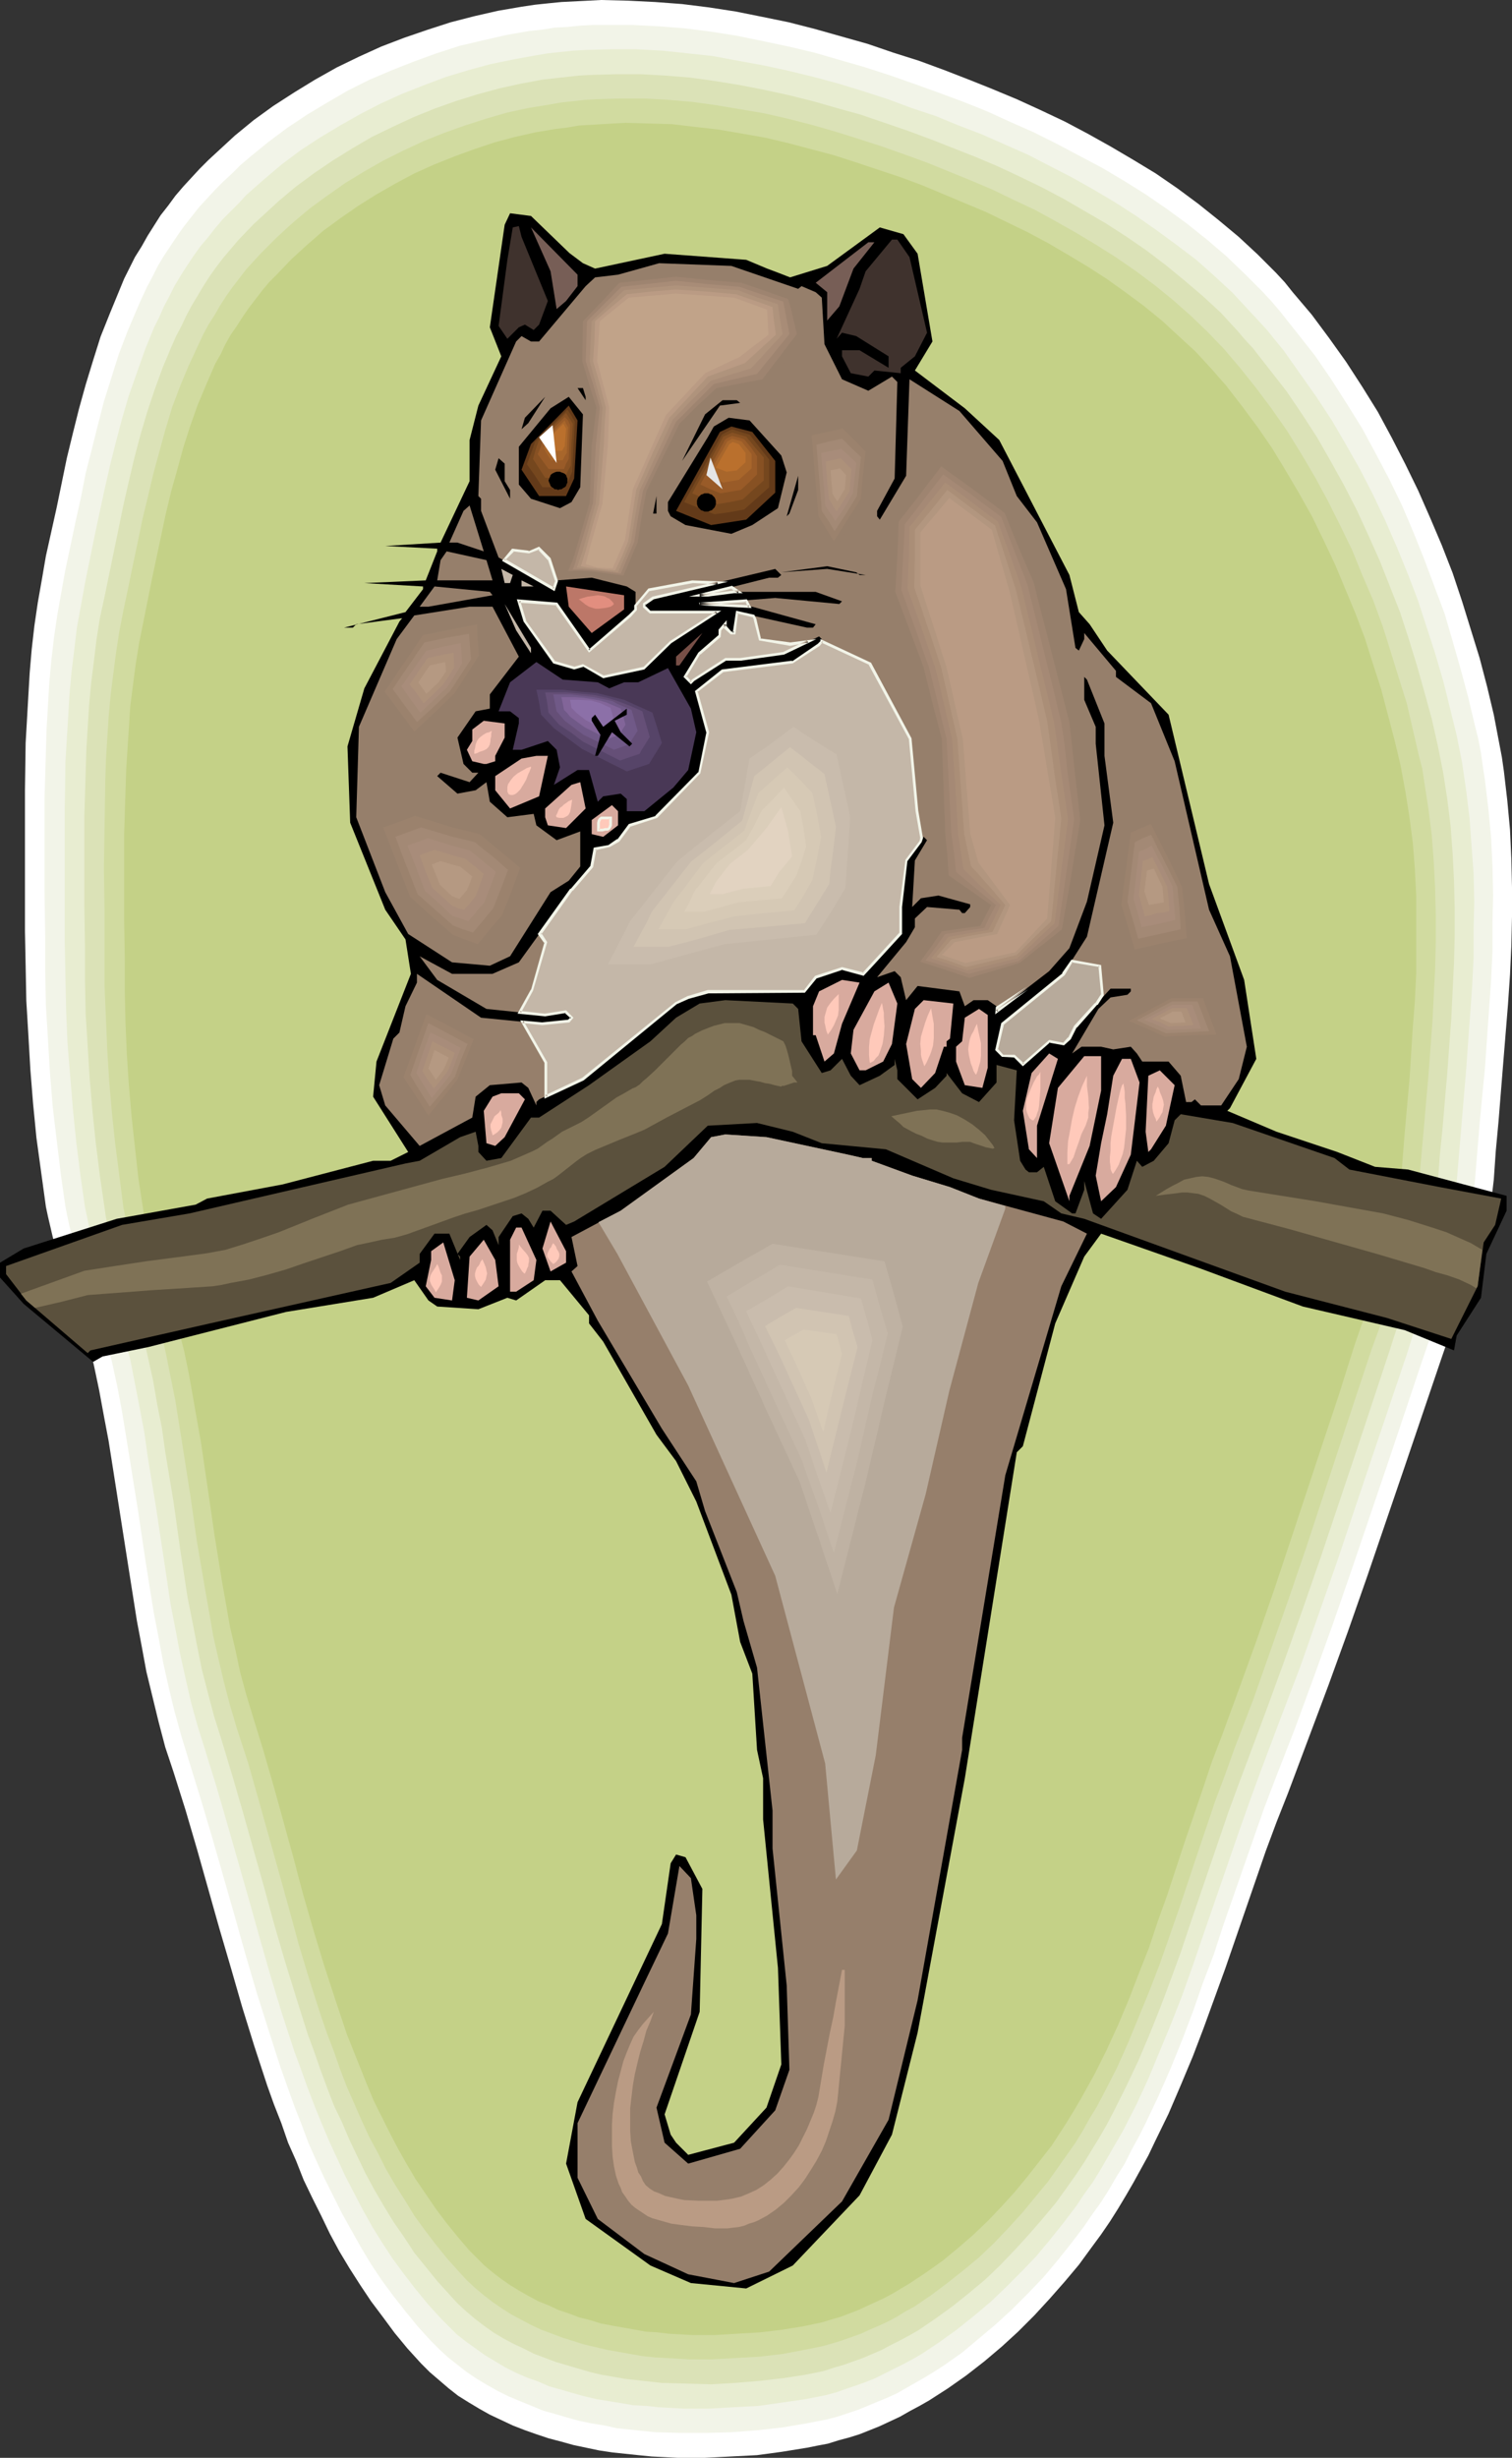 <?xml version="1.0" encoding="UTF-8" standalone="no"?>
<svg
   version="1.0"
   width="95.816mm"
   height="155.711mm"
   id="svg167"
   sodipodi:docname="Cuscus 3.wmf"
   xmlns:inkscape="http://www.inkscape.org/namespaces/inkscape"
   xmlns:sodipodi="http://sodipodi.sourceforge.net/DTD/sodipodi-0.dtd"
   xmlns="http://www.w3.org/2000/svg"
   xmlns:svg="http://www.w3.org/2000/svg">
  <rect width="100%" height="100%" fill="#333333" stroke="none"/>
  <sodipodi:namedview
     id="namedview167"
     pagecolor="#ffffff"
     bordercolor="#000000"
     borderopacity="0.25"
     inkscape:showpageshadow="2"
     inkscape:pageopacity="0.0"
     inkscape:pagecheckerboard="0"
     inkscape:deskcolor="#d1d1d1"
     inkscape:document-units="mm" />
  <defs
     id="defs1">
    <pattern
       id="WMFhbasepattern"
       patternUnits="userSpaceOnUse"
       width="6"
       height="6"
       x="0"
       y="0" />
  </defs>
  <path
     style="fill:#ffffff;fill-opacity:1;fill-rule:evenodd;stroke:none"
     d="M 10.989,288.925 9.857,280.684 8.726,272.443 7.918,264.201 7.272,256.122 6.787,247.719 6.302,239.64 6.141,231.237 5.979,222.996 V 200.535 189.223 l 0.162,-11.311 0.323,-5.656 0.323,-5.656 0.323,-5.494 0.485,-5.656 0.646,-5.656 0.808,-5.494 0.97,-5.494 0.97,-5.656 2.586,-11.635 2.424,-11.796 1.454,-5.979 1.454,-5.817 1.616,-5.817 1.778,-5.817 1.778,-5.656 2.262,-5.656 2.262,-5.494 1.131,-2.747 1.293,-2.585 1.293,-2.585 1.616,-2.585 1.454,-2.585 3.07,-4.848 1.778,-2.262 1.778,-2.424 1.939,-2.262 1.939,-2.101 1.939,-2.101 2.101,-2.101 2.101,-1.939 2.101,-1.939 2.101,-1.939 4.525,-3.717 4.686,-3.393 5.01,-3.232 5.01,-3.07 5.171,-2.909 5.333,-2.585 5.333,-2.424 5.494,-2.101 5.656,-1.939 5.494,-1.778 5.656,-1.454 5.656,-1.293 5.656,-0.97 3.232,-0.485 3.07,-0.323 3.232,-0.323 3.232,-0.162 3.232,-0.162 L 143.983,0 l 6.464,0.162 6.464,0.323 6.464,0.485 6.464,0.808 6.302,0.97 6.464,1.293 6.302,1.293 6.302,1.616 6.302,1.778 6.302,1.778 6.141,2.101 6.141,1.939 6.141,2.262 5.817,2.262 5.656,2.262 5.817,2.424 5.656,2.585 5.817,2.747 5.494,2.909 5.494,3.07 5.494,3.232 5.333,3.232 5.171,3.555 5.01,3.717 4.848,3.878 4.848,4.04 4.525,4.201 2.101,2.101 2.262,2.262 2.101,2.262 1.939,2.424 4.525,5.333 4.202,5.656 4.04,5.656 3.878,5.979 3.717,5.979 3.394,6.302 3.232,6.302 3.07,6.302 2.909,6.625 2.747,6.464 2.586,6.625 2.262,6.787 2.101,6.787 2.101,6.787 1.778,6.787 1.616,6.787 0.646,3.393 0.646,3.393 0.646,3.393 0.485,3.393 0.808,6.948 0.646,6.948 0.323,6.948 0.162,6.948 v 6.948 l -0.162,7.11 -0.323,6.948 -0.485,7.11 -1.131,13.897 -1.131,14.058 -0.646,6.948 -0.485,6.948 -0.323,2.747 -0.485,2.909 -0.485,2.747 -0.485,2.585 -0.808,2.747 -0.808,2.747 -1.616,5.333 -1.939,5.332 -1.939,5.333 -1.939,5.333 -1.778,5.171 -8.888,26.178 -8.888,26.016 -4.525,12.927 -4.686,12.927 -4.848,12.927 -4.848,12.927 -2.747,6.948 -2.586,6.948 -4.848,14.058 -4.848,14.058 -2.586,7.11 -2.586,7.11 -2.586,6.787 -2.909,6.948 -2.909,6.787 -3.232,6.625 -1.616,3.393 -1.778,3.232 -1.778,3.232 -1.778,3.07 -1.939,3.232 -1.939,3.07 -2.101,3.07 -2.262,3.07 -3.07,4.201 -3.394,4.04 -3.555,4.04 -3.717,4.04 -3.878,3.878 -3.878,3.555 -4.202,3.555 -4.363,3.393 -4.363,3.07 -2.262,1.454 -2.262,1.454 -2.262,1.293 -2.424,1.293 -2.262,1.293 -2.424,1.131 -2.424,1.131 -2.424,0.97 -2.424,0.97 -2.586,0.808 -2.424,0.646 -2.586,0.808 -2.586,0.485 -2.424,0.485 -5.979,0.97 -5.979,0.808 -6.302,0.323 -6.302,0.323 h -6.302 l -3.07,-0.162 -3.232,-0.162 -3.232,-0.323 -3.07,-0.323 -3.07,-0.323 -3.232,-0.485 -3.07,-0.646 -3.07,-0.646 -2.909,-0.808 -3.07,-0.808 -2.909,-0.97 -2.747,-0.97 -2.909,-1.131 -2.747,-1.293 -2.747,-1.293 -2.586,-1.454 -2.424,-1.454 -2.586,-1.616 -2.262,-1.778 -2.262,-1.939 -2.262,-1.939 -2.101,-2.101 -3.232,-3.555 -3.07,-3.717 -2.747,-3.717 -2.909,-3.878 -2.586,-3.878 -2.586,-4.04 -2.424,-4.04 -2.262,-4.201 -2.101,-4.363 -2.101,-4.201 -2.101,-4.363 -1.778,-4.525 -1.939,-4.363 -1.616,-4.686 -1.778,-4.525 -1.616,-4.525 -3.07,-9.372 -2.909,-9.372 -2.747,-9.534 -2.747,-9.372 -5.333,-18.906 -2.747,-9.372 -2.909,-9.211 -1.939,-5.817 -1.616,-6.14 -1.454,-5.979 -1.454,-5.979 -1.131,-6.14 -1.131,-5.979 -1.939,-12.281 -3.878,-24.723 -0.97,-6.14 -1.131,-5.979 -1.131,-6.14 -1.293,-6.14 -0.646,-2.424 -0.646,-2.262 -1.454,-4.848 -3.232,-9.372 -1.616,-4.686 -1.616,-4.686 -0.646,-2.424 -1.131,-4.848 z"
     id="path1" />
  <path
     style="fill:#f2f4e8;fill-opacity:1;fill-rule:evenodd;stroke:none"
     d="m 15.675,288.925 -1.131,-7.918 -0.97,-8.08 -0.97,-8.08 -0.646,-8.08 -0.485,-8.08 -0.485,-8.08 -0.162,-8.08 v -8.08 l -0.162,-10.988 v -11.15 -11.15 l 0.323,-10.988 0.162,-5.494 0.323,-5.494 0.323,-5.494 0.485,-5.494 0.646,-5.494 0.808,-5.494 0.97,-5.494 0.97,-5.333 2.424,-11.473 1.293,-5.817 1.131,-5.817 1.454,-5.656 1.454,-5.817 1.454,-5.656 1.778,-5.656 1.778,-5.656 2.101,-5.494 2.262,-5.333 1.131,-2.585 1.293,-2.747 1.293,-2.424 1.293,-2.585 1.454,-2.424 1.616,-2.424 1.616,-2.424 1.616,-2.262 1.778,-2.262 1.778,-2.262 1.939,-2.101 1.939,-2.101 1.939,-1.939 2.101,-1.939 1.939,-1.939 2.262,-1.939 4.363,-3.555 4.525,-3.393 4.848,-3.232 4.848,-2.909 5.01,-2.909 5.171,-2.585 5.333,-2.262 5.333,-2.101 5.333,-1.939 5.494,-1.778 5.494,-1.293 5.656,-1.293 5.494,-0.97 3.07,-0.323 3.07,-0.485 3.07,-0.162 3.07,-0.323 3.07,-0.162 h 3.232 6.141 l 6.302,0.323 6.302,0.485 6.302,0.808 6.141,0.97 6.302,1.293 6.141,1.293 6.141,1.454 6.141,1.778 6.141,1.778 5.979,1.939 5.979,2.101 5.817,2.101 5.656,2.101 5.656,2.262 5.656,2.585 5.494,2.424 5.494,2.747 5.494,2.909 5.494,2.909 5.171,3.07 5.171,3.232 5.171,3.555 4.848,3.555 4.848,3.878 4.525,3.878 4.363,4.201 2.101,2.101 2.101,2.101 2.101,2.262 1.939,2.262 4.363,5.494 4.202,5.333 3.878,5.656 3.717,5.817 3.717,5.979 3.232,5.979 3.232,6.14 3.07,6.302 2.747,6.464 2.586,6.464 2.424,6.464 2.424,6.464 1.939,6.625 1.939,6.787 1.778,6.625 1.616,6.787 0.808,3.232 0.646,3.393 0.485,3.393 0.485,3.232 0.808,6.787 0.646,6.787 0.323,6.787 0.162,6.948 -0.162,6.787 v 6.787 l -0.323,6.948 -0.485,6.787 -0.97,13.897 -1.293,13.574 -1.131,13.735 -0.323,2.747 -0.323,2.585 -0.485,2.747 -0.646,2.747 -0.646,2.585 -0.808,2.585 -1.616,5.332 -1.778,5.171 -1.939,5.171 -1.939,5.171 -1.778,5.171 -8.565,25.531 -8.726,25.693 -4.363,12.604 -4.525,12.604 -4.686,12.766 -4.848,12.443 -2.586,6.787 -2.424,6.948 -4.848,13.897 -2.424,6.948 -2.262,6.948 -2.586,6.787 -2.424,6.948 -2.586,6.787 -2.747,6.787 -2.909,6.625 -3.07,6.464 -1.616,3.232 -1.778,3.232 -1.616,3.232 -1.939,3.07 -1.778,3.07 -1.939,3.07 -2.101,2.909 -2.101,3.07 -3.07,4.04 -3.232,4.04 -3.394,4.04 -3.717,3.878 -3.717,3.717 -3.878,3.555 -4.04,3.393 -4.04,3.393 -4.363,3.07 -2.262,1.454 -2.101,1.293 -2.262,1.293 -2.262,1.293 -2.262,1.293 -2.424,1.131 -2.424,0.97 -2.262,0.97 -2.424,0.97 -2.424,0.808 -2.424,0.808 -2.424,0.646 -2.586,0.485 -2.424,0.485 -5.817,0.97 -5.817,0.646 -6.141,0.485 -6.141,0.162 h -6.141 l -6.141,-0.162 -3.07,-0.323 -3.07,-0.323 -3.07,-0.323 -2.909,-0.646 -3.07,-0.485 -3.07,-0.646 -2.909,-0.808 -2.747,-0.808 -2.909,-0.808 -2.747,-1.131 -2.747,-1.131 -2.747,-1.131 -2.586,-1.293 -2.586,-1.454 -2.424,-1.454 -2.424,-1.616 -2.262,-1.778 -2.262,-1.778 -2.101,-1.939 -2.101,-2.101 -3.07,-3.393 -2.909,-3.555 -2.909,-3.717 -2.747,-3.717 -2.586,-3.878 -2.424,-4.04 -2.262,-4.04 -2.262,-4.04 -2.101,-4.201 -2.101,-4.201 -1.939,-4.201 -1.939,-4.363 -1.616,-4.363 -1.778,-4.525 -1.616,-4.525 -1.616,-4.525 -2.909,-9.049 -2.909,-9.211 -2.747,-9.372 -2.586,-9.211 -5.333,-18.583 -2.747,-9.211 -2.747,-8.888 -1.778,-5.817 -1.616,-5.817 -1.454,-5.979 -1.293,-5.817 -1.131,-6.14 -1.131,-5.817 -1.939,-12.119 -1.778,-11.958 -1.939,-12.119 -0.97,-5.979 -0.97,-5.979 -1.131,-5.979 -1.293,-5.979 -0.646,-2.424 -0.646,-2.262 -1.454,-4.686 -3.07,-9.049 -1.616,-4.686 -1.454,-4.686 -1.293,-4.686 -0.485,-2.262 z"
     id="path2" />
  <path
     style="fill:#e8edd1;fill-opacity:1;fill-rule:evenodd;stroke:none"
     d="m 20.361,289.087 -1.131,-7.918 -0.97,-7.756 -0.808,-7.918 -0.646,-7.918 -0.646,-7.918 -0.323,-7.918 -0.162,-7.918 -0.162,-7.918 v -10.827 -10.827 -10.827 l 0.162,-10.988 0.323,-5.332 0.323,-5.333 0.323,-5.494 0.485,-5.333 0.646,-5.332 0.646,-5.333 0.97,-5.333 0.97,-5.332 2.262,-11.15 2.424,-11.311 1.293,-5.656 1.454,-5.817 1.454,-5.494 1.616,-5.494 1.939,-5.494 1.939,-5.494 2.101,-5.171 1.293,-2.585 1.131,-2.585 1.293,-2.424 1.293,-2.585 1.454,-2.424 1.454,-2.262 1.616,-2.424 1.616,-2.262 1.778,-2.101 1.778,-2.262 1.778,-2.101 1.939,-1.939 1.939,-1.939 1.778,-1.939 4.202,-3.717 4.202,-3.555 4.525,-3.393 4.686,-3.07 4.848,-2.909 4.848,-2.747 5.01,-2.585 5.01,-2.262 5.333,-2.101 5.171,-1.939 5.333,-1.616 5.333,-1.454 5.494,-1.131 5.333,-0.97 2.909,-0.485 3.07,-0.323 3.07,-0.323 2.909,-0.162 6.141,-0.162 h 5.979 l 6.141,0.323 6.141,0.646 5.979,0.646 6.141,1.131 6.141,1.131 5.979,1.293 5.979,1.454 5.979,1.616 5.817,1.778 5.979,1.939 5.656,2.101 5.817,1.939 5.494,2.262 5.494,2.101 5.494,2.424 5.494,2.424 5.333,2.747 5.333,2.747 5.171,2.909 5.171,3.07 5.01,3.232 4.848,3.393 4.848,3.555 4.686,3.555 4.363,3.878 4.363,4.04 4.04,4.363 2.101,2.262 1.939,2.101 4.202,5.171 3.878,5.494 3.878,5.494 3.717,5.656 3.394,5.817 3.394,5.979 3.07,5.979 2.909,6.14 2.747,6.302 2.586,6.302 2.424,6.302 2.101,6.464 2.101,6.464 1.939,6.625 1.616,6.464 1.616,6.625 0.646,3.232 0.646,3.232 0.97,6.625 0.808,6.625 0.485,6.625 0.485,6.625 0.162,6.787 -0.162,6.625 v 6.787 l -0.323,6.625 -0.485,6.787 -0.97,13.412 -1.131,13.412 -1.131,13.412 -0.323,2.747 -0.323,2.585 -0.485,2.585 -0.646,2.747 -0.646,2.585 -0.808,2.585 -1.616,5.171 -1.778,5.009 -1.778,5.171 -1.939,5.009 -1.616,5.171 -8.403,24.885 -8.403,25.047 -4.363,12.443 -4.363,12.443 -4.686,12.281 -4.686,12.443 -2.424,6.625 -2.424,6.787 -4.686,13.574 -4.686,13.574 -2.262,6.625 -2.424,6.787 -2.586,6.625 -2.747,6.625 -2.747,6.625 -2.909,6.302 -3.232,6.302 -1.778,3.07 -1.778,3.07 -1.778,3.07 -1.778,2.909 -2.101,2.909 -1.939,2.909 -3.07,4.04 -3.232,4.04 -3.232,3.878 -3.555,3.717 -3.717,3.717 -3.717,3.555 -4.04,3.393 -4.04,3.232 -4.04,2.909 -4.363,2.909 -2.262,1.293 -2.101,1.131 -2.262,1.131 -2.262,1.131 -2.262,1.131 -2.424,0.97 -2.262,0.808 -2.424,0.808 -2.262,0.808 -2.424,0.646 -2.424,0.485 -2.424,0.485 -5.656,0.808 -5.656,0.808 -5.979,0.323 -5.817,0.323 h -6.141 l -5.979,-0.323 -2.909,-0.323 -3.07,-0.162 -2.909,-0.485 -2.909,-0.485 -3.07,-0.485 -2.747,-0.646 -2.909,-0.808 -2.747,-0.808 -2.909,-0.808 -2.586,-1.131 -2.747,-0.97 -2.586,-1.131 -2.586,-1.293 -2.424,-1.454 -2.424,-1.454 -2.262,-1.616 -2.262,-1.616 -2.262,-1.778 -1.939,-1.939 -1.939,-1.939 -3.07,-3.393 -2.909,-3.555 -2.747,-3.555 -2.747,-3.717 -2.424,-3.717 -2.424,-3.878 -2.262,-4.04 -2.101,-4.04 -2.101,-4.04 -1.939,-4.201 -1.939,-4.201 -1.778,-4.201 -1.778,-4.363 -1.616,-4.201 -1.616,-4.525 -1.616,-4.363 -2.909,-8.888 -2.747,-9.049 -2.586,-9.049 -2.586,-9.211 -5.171,-18.098 -2.586,-8.888 -2.747,-8.888 -1.778,-5.656 -1.616,-5.817 -1.293,-5.656 -1.293,-5.817 -1.131,-5.979 -1.131,-5.817 -1.778,-11.796 -1.778,-11.796 -1.939,-11.796 -0.808,-5.817 -1.131,-5.979 -1.131,-5.817 -1.131,-5.817 -0.646,-2.262 -0.646,-2.262 -1.293,-4.525 -1.616,-4.525 -1.616,-4.525 -1.454,-4.525 -1.454,-4.525 -0.646,-2.262 -0.485,-2.262 -0.485,-2.424 z"
     id="path3" />
  <path
     style="fill:#dbe2b7;fill-opacity:1;fill-rule:evenodd;stroke:none"
     d="m 25.048,289.248 -1.131,-7.756 -0.97,-7.756 -0.808,-7.756 -0.646,-7.595 -0.485,-7.756 -0.485,-7.756 -0.162,-7.756 V 227.359 L 20.2,216.694 v -10.665 -10.503 l 0.323,-10.665 0.162,-5.333 0.323,-5.332 0.323,-5.171 0.485,-5.333 0.646,-5.171 0.646,-5.333 0.808,-5.171 1.131,-5.171 2.262,-10.988 1.131,-5.494 1.131,-5.494 1.293,-5.656 1.293,-5.494 1.454,-5.494 1.616,-5.494 1.778,-5.333 1.939,-5.333 2.101,-5.009 1.131,-2.585 1.293,-2.424 1.131,-2.424 1.293,-2.424 1.454,-2.424 1.454,-2.424 1.454,-2.262 1.616,-2.262 1.616,-2.101 1.778,-2.101 1.778,-2.101 3.717,-3.878 1.939,-1.778 4.04,-3.717 4.04,-3.393 4.363,-3.232 4.525,-3.07 4.686,-2.909 4.686,-2.747 5.01,-2.424 4.848,-2.262 5.171,-2.101 5.01,-1.778 5.171,-1.616 5.333,-1.454 5.171,-1.131 5.171,-0.97 2.909,-0.323 2.909,-0.323 2.909,-0.323 3.07,-0.162 5.817,-0.162 h 5.979 l 5.817,0.323 5.979,0.485 5.817,0.808 5.979,0.97 5.817,1.131 5.979,1.293 5.817,1.454 5.656,1.616 5.817,1.616 5.656,1.939 5.656,1.939 5.656,2.101 5.333,2.101 5.333,2.101 5.333,2.262 5.171,2.424 5.333,2.585 5.171,2.747 5.01,2.909 5.01,2.909 5.01,3.232 4.686,3.232 4.686,3.555 4.525,3.717 4.363,3.717 4.202,3.878 3.878,4.201 1.939,2.262 1.939,2.101 4.04,5.171 4.04,5.171 3.717,5.494 3.555,5.494 3.232,5.656 3.232,5.817 3.07,5.979 2.747,5.979 2.747,6.14 2.424,6.14 2.424,6.14 2.101,6.464 1.939,6.302 1.778,6.302 1.778,6.464 1.454,6.464 0.646,3.232 0.646,3.232 0.97,6.302 0.808,6.464 0.485,6.625 0.323,6.464 0.162,6.625 v 6.464 l -0.162,6.625 -0.323,6.625 -0.323,6.625 -0.97,13.089 -1.131,13.25 -0.646,6.464 -0.485,6.625 -0.323,2.585 -0.323,2.585 -0.485,2.585 -0.646,2.585 -0.485,2.585 -0.808,2.424 -1.616,5.171 -1.616,4.848 -1.939,5.009 -1.778,5.009 -1.616,5.009 -8.08,24.4 -8.241,24.562 -4.202,12.119 -4.363,12.281 -4.363,11.958 -4.525,12.119 -2.424,6.464 -2.424,6.625 -4.525,13.25 -2.262,6.625 -2.262,6.625 -2.262,6.787 -2.424,6.625 -2.424,6.464 -2.586,6.464 -2.747,6.464 -2.909,6.14 -3.07,6.14 -1.616,3.07 -1.778,3.07 -1.778,2.909 -1.778,2.909 -1.939,2.909 -1.939,2.747 -2.909,4.04 -3.232,3.878 -3.232,3.717 -3.394,3.717 -3.555,3.717 -3.555,3.393 -3.878,3.232 -4.04,3.232 -4.04,2.909 -4.04,2.747 -2.262,1.293 -2.101,1.131 -2.262,1.131 -2.101,1.131 -2.262,0.97 -2.262,0.97 -2.262,0.808 -2.262,0.808 -2.262,0.646 -2.424,0.808 -2.262,0.485 -2.424,0.485 -5.333,0.808 -5.656,0.646 -5.817,0.485 -5.656,0.323 -5.817,-0.162 -5.979,-0.162 -2.909,-0.323 -2.909,-0.323 -2.909,-0.323 -2.747,-0.485 -2.909,-0.485 -2.747,-0.646 -2.747,-0.808 -2.747,-0.808 -2.747,-0.808 -2.586,-0.97 -2.586,-0.97 -2.586,-1.293 -2.424,-1.131 -2.424,-1.293 -2.424,-1.454 -2.262,-1.616 -2.101,-1.616 -2.101,-1.778 -2.101,-1.939 -1.778,-1.939 -3.07,-3.393 -2.747,-3.393 -2.747,-3.393 -2.424,-3.717 -2.586,-3.717 -2.262,-3.717 -2.262,-3.878 -2.101,-3.878 -1.939,-4.04 -1.939,-4.04 -1.778,-4.201 -1.939,-4.04 -1.616,-4.201 -1.616,-4.363 -1.454,-4.201 -1.616,-4.363 -2.747,-8.726 -2.747,-8.888 -2.586,-8.888 -2.424,-8.888 -5.01,-17.775 -2.586,-8.888 -2.586,-8.564 -1.778,-5.656 -1.454,-5.494 -1.454,-5.656 -1.131,-5.656 -1.131,-5.817 -1.131,-5.656 -1.778,-11.635 -1.616,-11.473 -1.939,-11.635 -0.808,-5.817 -1.131,-5.656 -0.97,-5.656 -1.293,-5.817 -0.485,-2.262 -0.646,-2.262 -1.293,-4.363 -3.07,-8.888 -1.454,-4.363 -1.454,-4.363 -1.131,-4.525 -0.485,-2.262 z"
     id="path4" />
  <path
     style="fill:#d1dba0;fill-opacity:1;fill-rule:evenodd;stroke:none"
     d="m 29.572,289.248 -0.97,-7.595 -0.97,-7.433 -0.808,-7.595 -0.646,-7.433 -0.485,-7.595 -0.323,-7.756 -0.323,-7.595 v -7.595 -10.342 l -0.162,-10.342 0.162,-10.342 0.162,-10.503 0.162,-5.171 0.323,-5.171 0.323,-5.171 0.485,-5.171 0.646,-5.171 0.646,-5.009 0.808,-5.171 0.97,-5.009 1.131,-5.333 1.131,-5.494 1.131,-5.333 1.131,-5.494 1.293,-5.333 1.293,-5.494 1.454,-5.333 1.454,-5.333 1.616,-5.333 1.939,-5.171 2.101,-5.009 2.262,-4.848 1.131,-2.424 1.293,-2.424 1.454,-2.262 1.293,-2.262 1.454,-2.262 1.616,-2.262 1.616,-2.101 1.616,-2.101 1.778,-1.939 1.778,-1.939 3.717,-3.717 3.878,-3.555 4.04,-3.393 4.202,-3.07 4.363,-3.07 4.525,-2.747 4.525,-2.585 4.848,-2.424 4.848,-2.262 4.848,-1.939 5.01,-1.778 5.01,-1.616 5.01,-1.454 5.171,-1.131 5.01,-0.808 2.747,-0.485 2.909,-0.323 2.909,-0.323 2.747,-0.162 5.817,-0.162 h 5.656 l 5.817,0.323 5.656,0.485 5.817,0.808 5.817,0.97 5.656,0.97 5.656,1.293 5.656,1.454 5.656,1.616 5.656,1.778 5.494,1.778 5.494,1.939 5.333,1.939 5.171,2.101 5.171,2.101 5.333,2.262 5.01,2.424 5.171,2.424 5.01,2.747 4.848,2.747 4.848,2.909 4.848,3.07 4.686,3.232 4.525,3.393 4.363,3.555 4.202,3.717 4.04,3.878 3.878,4.04 3.717,4.363 3.878,4.848 3.878,5.171 3.717,5.333 3.394,5.494 3.232,5.494 3.07,5.656 2.909,5.817 2.909,5.979 2.424,5.979 2.586,5.979 2.262,6.14 1.939,6.14 1.939,6.302 1.939,6.14 1.454,6.302 1.454,6.302 0.808,3.07 0.485,3.232 0.97,6.302 0.808,6.302 0.485,6.464 0.323,6.302 0.162,6.464 v 6.464 l -0.162,6.464 -0.323,6.302 -0.323,6.464 -0.97,12.927 -1.131,12.927 -1.131,12.766 -0.162,2.585 -0.323,2.585 -0.485,2.424 -0.646,2.585 -0.646,2.424 -0.646,2.585 -1.454,4.848 -1.778,5.009 -1.778,4.848 -1.616,4.848 -1.778,4.848 -7.918,23.915 -7.918,24.077 -4.04,11.796 -4.202,11.958 -4.202,11.958 -4.525,11.796 -2.262,6.302 -2.424,6.464 -4.363,12.927 -4.363,13.089 -2.262,6.464 -2.262,6.464 -2.424,6.302 -2.586,6.302 -2.586,6.302 -2.747,6.14 -3.07,5.979 -1.616,3.07 -1.778,2.909 -1.616,2.909 -1.778,2.909 -1.939,2.747 -1.939,2.747 -2.747,3.878 -3.07,3.717 -3.07,3.717 -3.394,3.717 -3.394,3.555 -3.555,3.393 -3.717,3.07 -3.878,3.07 -3.878,2.909 -4.04,2.747 -2.101,1.131 -2.101,1.293 -2.101,1.131 -2.101,0.97 -2.262,0.97 -2.101,0.97 -2.262,0.808 -2.262,0.808 -2.101,0.646 -2.262,0.646 -2.262,0.485 -2.424,0.485 -5.171,0.97 -5.494,0.646 -5.494,0.323 -5.817,0.323 h -5.656 l -5.656,-0.323 -2.747,-0.162 -2.909,-0.323 -2.747,-0.485 -2.747,-0.485 -2.747,-0.485 -2.747,-0.646 -2.747,-0.646 -2.586,-0.808 -2.586,-0.808 -2.586,-0.97 -2.586,-0.97 -2.424,-1.131 -2.424,-1.293 -2.424,-1.293 -2.262,-1.454 -2.101,-1.454 -2.101,-1.616 -2.101,-1.778 -1.939,-1.778 -1.778,-1.939 -2.909,-3.232 -2.747,-3.393 -2.586,-3.393 -2.586,-3.555 -2.262,-3.717 -2.262,-3.555 -2.262,-3.878 -1.939,-3.878 -2.101,-3.878 -1.778,-3.878 -1.778,-4.04 -1.778,-4.04 -1.616,-4.201 -1.454,-4.201 -1.616,-4.201 -1.454,-4.201 -2.747,-8.564 -2.586,-8.564 -2.424,-8.888 -2.424,-8.726 -4.848,-17.29 -2.424,-8.564 -2.747,-8.403 -1.616,-5.494 -1.454,-5.494 -1.293,-5.494 -1.293,-5.656 -0.97,-5.656 -0.97,-5.494 -1.939,-11.311 -1.616,-11.311 -1.778,-11.311 -1.778,-11.15 -1.131,-5.656 -1.131,-5.656 -0.97,-4.363 -1.454,-4.363 -1.454,-4.363 -1.454,-4.201 -1.454,-4.363 -1.293,-4.363 -1.131,-4.525 -0.485,-2.101 z"
     id="path5" />
  <path
     style="fill:#c4d187;fill-opacity:1;fill-rule:evenodd;stroke:none"
     d="m 34.259,289.41 -1.131,-7.433 -0.808,-7.272 -0.808,-7.433 -0.646,-7.433 -0.485,-7.433 -0.323,-7.433 -0.162,-7.433 v -7.433 L 29.734,220.087 v -10.18 -10.18 l 0.323,-10.18 0.162,-5.171 0.323,-5.009 0.323,-5.009 0.323,-5.171 0.646,-5.009 0.646,-5.009 0.808,-5.009 0.97,-4.848 2.101,-10.503 2.262,-10.665 1.131,-5.333 1.293,-5.333 1.454,-5.171 1.454,-5.333 1.616,-5.009 1.778,-5.009 2.101,-5.009 2.101,-4.848 1.293,-2.262 1.131,-2.424 1.293,-2.262 1.454,-2.101 1.454,-2.262 1.454,-2.101 1.616,-2.101 1.616,-2.101 1.616,-1.939 1.778,-1.778 3.555,-3.717 3.717,-3.393 3.878,-3.393 4.202,-3.07 4.202,-2.909 4.363,-2.747 4.525,-2.585 4.525,-2.424 4.686,-2.101 4.848,-1.939 4.848,-1.778 4.848,-1.616 4.848,-1.293 5.01,-1.131 4.848,-0.808 2.747,-0.323 2.747,-0.485 5.494,-0.323 5.656,-0.323 5.494,0.162 5.656,0.162 5.494,0.646 5.656,0.646 5.656,0.97 5.494,0.97 5.494,1.293 5.494,1.454 5.494,1.454 5.494,1.778 5.333,1.778 5.333,1.778 5.171,1.939 5.01,2.101 5.01,2.101 5.01,2.101 5.01,2.424 5.01,2.424 4.848,2.585 4.686,2.747 4.848,2.909 4.525,2.909 4.525,3.232 4.363,3.232 4.363,3.555 4.04,3.717 4.04,3.717 3.717,4.04 3.555,4.04 3.878,5.009 3.717,5.009 3.555,5.171 3.232,5.333 3.232,5.494 3.07,5.494 2.747,5.656 2.747,5.817 2.424,5.817 2.424,5.817 2.262,5.979 1.939,6.14 1.939,5.979 1.616,6.14 1.616,6.14 1.454,6.14 1.131,6.14 0.97,6.14 0.808,6.14 0.485,6.302 0.323,6.302 v 6.302 6.302 6.14 l -0.323,6.464 -0.485,6.302 -0.808,12.604 -1.131,12.604 -0.97,12.443 -0.323,2.585 -0.323,2.424 -0.485,2.585 -0.485,2.424 -0.646,2.424 -0.646,2.424 -1.454,4.848 -1.616,4.848 -1.778,4.686 -1.778,4.848 -1.616,4.686 -3.717,11.796 -3.878,11.635 -7.757,23.431 -3.878,11.635 -4.04,11.635 -4.202,11.635 -4.202,11.473 -2.424,6.302 -2.101,6.302 -4.363,12.766 -4.202,12.766 -2.262,6.302 -2.101,6.302 -2.424,6.14 -2.424,6.302 -2.586,6.14 -2.747,5.979 -2.909,5.817 -1.616,2.909 -1.616,2.909 -1.616,2.747 -1.778,2.909 -1.778,2.747 -1.778,2.747 -2.909,3.717 -2.909,3.717 -3.07,3.717 -3.07,3.393 -3.394,3.555 -3.555,3.393 -3.555,3.07 -3.717,3.07 -3.878,2.747 -3.878,2.585 -4.04,2.424 -2.101,1.131 -2.101,0.97 -2.101,0.97 -2.101,0.97 -2.101,0.808 -2.101,0.808 -2.262,0.646 -2.101,0.646 -2.262,0.485 -2.262,0.485 -5.01,0.808 -5.333,0.646 -5.494,0.323 -5.494,0.323 h -5.333 l -5.656,-0.323 -2.747,-0.323 -2.747,-0.162 -2.586,-0.485 -2.747,-0.485 -2.747,-0.485 -2.586,-0.485 -2.586,-0.808 -2.586,-0.646 -2.586,-0.97 -2.424,-0.808 -2.424,-1.131 -2.424,-0.97 -2.424,-1.293 -2.262,-1.293 -2.101,-1.293 -2.101,-1.454 -2.101,-1.616 -1.939,-1.616 -1.939,-1.939 -1.778,-1.778 -2.747,-3.232 -2.747,-3.393 -2.424,-3.232 -2.424,-3.555 -2.424,-3.555 -2.101,-3.555 -2.101,-3.717 -1.939,-3.717 -1.939,-3.878 -1.939,-3.878 -1.616,-3.878 -1.616,-4.04 -1.616,-4.04 -1.616,-4.04 -2.747,-8.241 -2.747,-8.403 -2.586,-8.564 -2.424,-8.403 -2.262,-8.564 -4.686,-16.967 -2.424,-8.403 -2.586,-8.403 -1.616,-5.332 -1.454,-5.333 -1.131,-5.333 -1.293,-5.494 -0.97,-5.494 -0.97,-5.494 -1.778,-10.988 -1.616,-11.15 -1.616,-10.988 -1.939,-10.988 -0.97,-5.494 -1.131,-5.494 -1.131,-4.363 -1.293,-4.201 -1.293,-4.201 -1.454,-4.201 -1.454,-4.201 -1.293,-4.363 -1.131,-4.201 -0.485,-2.262 z"
     id="path6" />
  <path
     style="fill:#000000;fill-opacity:1;fill-rule:evenodd;stroke:none"
     d="m 138.327,62.051 1.293,0.97 2.909,1.293 16.644,-3.555 19.553,1.454 5.01,2.101 2.586,0.97 2.909,1.131 8.888,-2.747 12.605,-9.211 5.656,1.616 3.394,4.686 3.555,21.007 -4.202,6.948 11.958,9.049 8.241,7.595 16.806,32.318 2.262,8.888 2.586,2.909 4.202,6.302 14.705,15.351 9.696,40.559 8.403,22.946 2.909,18.906 -6.302,11.796 -0.646,0.646 11.797,5.009 14.544,4.848 9.049,3.555 7.918,0.646 23.593,6.302 v 3.555 l -4.848,10.342 -1.293,10.503 -5.817,9.049 -0.646,3.555 -11.797,-4.848 -24.401,-5.656 -24.401,-9.049 -23.916,-8.403 -4.04,5.494 -6.949,15.998 -7.757,29.41 -1.454,1.454 -12.443,78.049 -11.312,60.92 -6.141,24.4 -7.757,14.543 -15.998,16.805 -11.15,5.494 -13.251,-1.293 -9.696,-4.201 -15.513,-11.15 -4.686,-13.25 2.747,-14.705 20.2,-42.66 2.101,-14.543 1.293,-2.101 2.262,0.646 4.04,7.595 -0.646,29.41 -8.403,24.562 1.454,4.848 1.293,1.939 2.909,2.909 10.989,-2.909 7.757,-8.403 3.555,-10.342 -0.808,-23.108 -3.555,-35.55 v -9.857 l -1.454,-6.787 -1.131,-18.26 -2.909,-7.595 -2.101,-11.311 -8.403,-22.3 -4.848,-9.695 -4.686,-6.302 -12.766,-22.3 -3.394,-4.363 v -1.939 l -6.949,-8.403 h -3.555 l -6.949,4.848 -2.101,-0.646 -6.949,2.747 -9.857,-0.646 -2.101,-1.454 -3.394,-4.848 -9.857,4.201 -20.846,3.393 -32.966,8.403 -10.989,2.262 -2.262,1.293 L 5.656,312.194 0,305.892 v -3.555 l 5.656,-3.393 22.3,-7.11 18.907,-3.393 2.747,-1.454 18.099,-3.393 21.654,-5.656 h 4.202 l 4.202,-2.101 -8.403,-13.25 0.808,-8.403 8.241,-21.007 -1.293,-8.241 -4.848,-7.11 -8.403,-20.845 -0.646,-18.26 4.04,-13.897 8.403,-15.998 0.646,-0.808 -10.989,1.454 -0.808,0.808 h -2.101 l 14.705,-3.717 4.202,-5.494 v -0.646 l -14.059,-0.808 14.705,-0.646 2.747,-6.948 v -0.646 l -12.443,-0.646 13.251,-0.808 6.949,-14.705 v -9.857 l 2.101,-8.241 5.494,-11.796 -2.747,-6.948 3.555,-24.562 1.293,-2.747 5.01,0.646 9.211,8.888 z"
     id="path7" />
  <path
     style="fill:#3f322d;fill-opacity:1;fill-rule:evenodd;stroke:none"
     d="m 131.217,72.07 -2.101,5.656 -1.293,1.293 -2.101,-1.293 -1.454,0.646 -2.747,2.747 -2.101,-3.07 2.101,-15.836 1.293,-7.756 1.454,-0.323 0.646,2.585 z"
     id="path8" />
  <path
     style="fill:#775e56;fill-opacity:1;fill-rule:evenodd;stroke:none"
     d="m 138.327,68.515 -2.747,3.555 -2.262,1.939 -1.454,-9.049 -4.686,-10.503 11.15,11.311 z"
     id="path9" />
  <path
     style="fill:#3f322d;fill-opacity:1;fill-rule:evenodd;stroke:none"
     d="m 217.833,61.566 4.202,18.098 -2.909,5.656 -3.394,2.747 v 1.293 l -6.302,-0.646 -1.454,1.454 -4.202,-0.808 -2.101,-4.04 v -1.454 h 4.202 l 6.949,4.201 V 85.32 l -7.757,-4.848 -3.394,-0.808 -1.293,1.454 5.494,-11.958 1.454,-4.201 6.302,-7.595 h 1.293 z"
     id="path10" />
  <path
     style="fill:#775e56;fill-opacity:1;fill-rule:evenodd;stroke:none"
     d="m 204.42,64.313 -3.394,9.049 -2.909,3.393 v -6.787 l -2.747,-2.262 12.605,-9.695 h 1.454 z"
     id="path11" />
  <path
     style="fill:#967f6b;fill-opacity:1;fill-rule:evenodd;stroke:none"
     d="m 191.169,69.161 0.808,-0.646 3.394,1.454 1.454,1.293 0.646,11.15 4.202,8.403 6.302,2.747 5.656,-3.393 1.293,1.293 -0.646,23.108 -4.202,7.756 v 1.293 l 0.646,0.808 6.302,-10.503 0.808,-23.108 11.958,7.595 10.342,11.958 3.394,8.403 4.848,6.302 6.949,15.998 2.262,14.058 0.808,0.646 1.293,-2.747 v -1.454 l 7.595,9.049 v 1.454 l 8.403,6.302 5.656,13.897 8.241,35.55 5.01,11.15 4.04,21.653 -1.939,7.756 -4.202,6.302 h -4.848 l -1.454,-1.454 -0.808,0.646 h -1.293 l -1.293,-6.302 -2.909,-3.393 h -6.302 l -1.293,-1.939 -1.454,-1.616 -4.202,0.646 -2.909,-0.646 h -4.686 l -2.262,1.616 6.302,-10.665 2.909,-2.747 4.04,-0.646 0.808,-0.808 v -0.646 h -4.848 l -8.403,9.049 -1.454,2.909 -1.454,1.293 -3.394,-0.646 -6.302,5.656 -2.101,-2.101 h -2.747 l -1.454,-1.616 1.454,-6.14 14.544,-11.958 5.656,-8.888 6.302,-27.309 -2.101,-15.998 v -7.756 l -4.202,-10.503 -0.646,-0.646 v 5.494 l 2.747,6.464 v 4.04 l 2.101,19.553 -4.202,18.26 -4.202,11.15 -4.848,5.494 -12.605,9.695 v -1.293 l -2.101,-1.454 h -3.394 l -2.101,1.454 -1.293,-3.555 -10.019,-1.293 -2.747,3.393 -1.293,-5.494 -1.454,-1.454 -4.202,1.454 6.949,-8.403 2.101,-3.555 v -2.101 l 2.909,-2.747 7.757,0.646 0.646,0.808 h 0.646 l 1.293,-1.454 v -0.646 l -7.595,-2.101 -4.202,0.646 -2.101,2.101 0.646,-11.15 2.909,-4.848 -0.808,-0.808 -4.202,5.656 -1.293,11.15 v 6.464 l -6.949,7.595 -2.101,1.939 -5.01,-1.293 -6.302,2.101 -2.747,3.393 h -23.108 l -4.686,1.454 -2.909,1.454 -22.3,18.098 -10.504,4.848 -0.646,0.646 v 0.808 l -1.939,-4.201 -1.616,-1.293 -7.595,0.646 -3.394,2.747 -0.808,5.009 -12.605,6.787 -8.241,-9.695 -1.454,-4.848 3.394,-11.15 1.454,-1.454 1.454,-6.302 2.747,-5.656 v -2.101 l 15.352,10.503 14.705,1.454 6.302,-0.646 0.646,-0.808 -1.293,-1.454 -5.01,0.808 -14.059,-1.454 -11.797,-6.948 -4.202,-5.656 7.757,4.201 h 9.696 l 6.302,-2.747 12.605,-17.452 4.848,-5.494 0.808,-4.201 3.394,-0.646 2.101,-1.454 2.747,-3.555 6.464,-1.939 10.342,-10.665 1.939,-9.695 -2.747,-9.695 6.302,-5.009 16.806,-2.101 6.302,-4.201 0.646,-0.646 v -0.646 l -0.646,-0.646 -8.403,4.04 -10.504,1.454 h -3.555 l -7.595,4.848 -0.646,0.646 -1.293,-1.293 3.394,-5.656 4.848,-4.04 v -1.454 l 1.293,-1.454 v 0.808 l 1.454,1.293 h 0.646 l 0.646,-5.009 16.806,3.717 h 1.454 l 0.646,-0.808 -15.19,-4.201 -12.605,-0.646 18.099,-1.454 15.352,1.454 0.646,-0.646 -6.302,-2.262 h -19.553 l -6.302,0.808 h -1.939 l 16.644,-4.201 h 2.101 l 0.808,-0.646 -1.454,-1.454 -29.249,6.948 -2.101,1.454 v 0.646 l 1.454,1.293 h 15.998 l -11.15,7.11 -6.302,6.302 -9.857,2.101 -4.848,-2.747 -2.101,0.646 -4.848,-1.454 -6.949,-9.695 -1.454,-4.848 9.049,0.646 7.757,11.15 9.696,-8.403 1.454,-1.454 v -4.201 l -2.101,-1.293 -8.403,-2.101 -8.403,0.646 -0.646,2.101 -13.251,-7.595 -4.202,-11.15 v -2.909 l -0.646,-0.646 0.646,-18.098 8.403,-18.906 1.293,-1.293 2.262,1.293 h 1.939 l 11.15,-13.25 2.262,-2.101 5.494,-0.646 9.857,-2.747 17.291,0.646 z"
     id="path12" />
  <path
     style="fill:#967f6b;fill-opacity:1;fill-rule:evenodd;stroke:none"
     d="m 136.388,134.282 4.04,-14.058 0.323,-13.25 1.293,-9.372 -3.394,-11.15 v -9.534 l 9.211,-10.019 14.059,-1.616 16.16,1.616 11.958,4.04 2.586,8.888 -8.565,12.443 -11.797,1.616 -8.726,8.08 -7.918,15.836 -2.262,12.281 -3.394,8.241 -8.241,-1.293 H 135.095 Z"
     id="path13" />
  <path
     style="fill:#9e8470;fill-opacity:1;fill-rule:evenodd;stroke:none"
     d="m 137.357,133.636 1.939,-6.625 1.939,-6.625 0.485,-13.574 1.131,-9.211 -1.778,-5.656 -1.616,-5.494 0.162,-9.534 4.363,-4.525 4.363,-4.686 13.574,-1.454 7.918,0.808 3.878,0.323 3.878,0.323 11.15,3.878 0.646,2.101 0.485,2.101 0.97,4.201 -8.241,10.827 -10.989,2.101 -4.525,4.201 -4.363,4.363 -7.918,16.159 -1.131,6.14 -0.97,6.14 -3.394,7.918 -3.717,-0.485 -3.555,-0.485 -2.909,-0.162 h -3.07 z"
     id="path14" />
  <path
     style="fill:#a88c77;fill-opacity:1;fill-rule:evenodd;stroke:none"
     d="m 138.327,132.828 3.717,-12.443 0.323,-6.787 0.323,-6.787 0.485,-4.686 0.485,-4.525 -1.616,-5.656 -1.778,-5.494 0.162,-4.686 0.162,-4.848 8.241,-8.241 13.089,-1.454 7.595,0.808 7.595,0.646 5.171,1.778 5.333,1.778 1.454,7.756 -7.757,9.534 -10.342,2.424 -9.049,9.049 -7.918,16.482 -1.131,6.14 -0.97,6.14 -3.232,7.595 -6.464,-0.808 -2.586,-0.162 h -2.424 l 0.646,-1.778 z"
     id="path15" />
  <path
     style="fill:#af937c;fill-opacity:1;fill-rule:evenodd;stroke:none"
     d="m 139.458,132.182 3.232,-11.635 0.485,-6.948 0.485,-6.948 0.323,-4.525 0.323,-4.525 -3.07,-11.15 0.485,-9.534 7.757,-7.433 12.443,-1.131 14.867,1.131 4.686,1.778 4.848,1.616 0.485,3.555 0.646,3.555 -3.717,4.04 -3.878,4.201 -4.848,1.454 -4.686,1.454 -4.686,4.686 -4.525,4.686 -7.918,16.967 -2.101,12.281 -1.454,3.555 -1.616,3.717 -2.747,-0.323 -2.747,-0.323 -4.363,-0.485 z"
     id="path16" />
  <path
     style="fill:#ba9b84;fill-opacity:1;fill-rule:evenodd;stroke:none"
     d="m 140.428,131.374 1.454,-5.333 1.616,-5.494 1.131,-14.058 0.162,-4.525 0.162,-2.101 0.162,-2.262 -1.454,-5.656 -1.616,-5.494 0.323,-4.686 0.162,-4.848 3.717,-3.232 3.878,-3.232 5.817,-0.646 5.979,-0.485 7.11,0.485 7.272,0.646 8.726,3.07 0.323,3.232 0.485,3.393 -7.433,6.787 -8.888,3.232 -4.525,4.848 -4.686,5.009 -4.04,8.564 -3.878,8.726 -0.97,6.14 -0.97,6.14 -1.454,3.555 -1.616,3.393 -2.262,-0.162 -2.424,-0.323 -1.778,-0.162 -1.778,-0.323 z"
     id="path17" />
  <path
     style="fill:#c1a389;fill-opacity:1;fill-rule:evenodd;stroke:none"
     d="m 141.397,130.727 2.909,-10.18 1.293,-14.058 0.323,-8.888 -2.909,-11.15 0.646,-9.534 6.949,-5.656 11.312,-0.97 13.897,0.97 7.918,2.909 0.323,5.979 -6.949,5.333 -8.241,3.878 -9.373,10.019 -7.918,17.775 -1.939,12.281 -2.909,6.625 -3.717,-0.162 -2.747,-0.808 z"
     id="path18" />
  <path
     style="fill:#c4b7a8;fill-opacity:1;fill-rule:evenodd;stroke:none"
     d="m 196.825,153.512 11.473,5.333 9.696,17.937 1.616,17.452 1.131,6.464 -0.162,0.808 -3.555,4.525 -1.293,11.15 v 6.464 l -6.949,7.595 -2.101,1.939 -5.01,-1.293 -6.302,2.101 -2.747,3.393 h -23.108 l -4.686,1.454 -2.909,1.454 -22.3,18.098 -8.888,4.201 v -8.08 l -5.656,-9.857 4.848,0.485 6.302,-0.646 0.646,-0.808 -1.293,-1.454 -5.01,0.808 -5.979,-0.646 2.909,-5.333 3.232,-11.473 -1.454,-1.939 7.595,-10.665 4.848,-5.494 0.808,-4.201 3.394,-0.646 2.101,-1.454 2.747,-3.555 6.464,-1.939 10.342,-10.665 1.939,-9.695 -2.747,-9.695 6.302,-5.009 16.806,-2.101 6.302,-4.201 0.646,-0.646 z m -74.011,-21.815 3.878,0.485 2.424,-0.97 2.424,2.747 1.778,5.171 -0.646,1.939 -11.958,-6.948 z m 29.411,13.25 v 0.97 l -1.454,1.454 -9.696,8.403 -7.757,-11.15 -9.049,-0.646 1.454,4.848 6.949,9.695 4.848,1.454 2.101,-0.646 4.848,2.747 9.857,-2.101 6.302,-6.302 11.15,-7.11 H 155.779 l -1.454,-1.293 v -0.646 l 2.101,-1.454 15.513,-3.555 -5.979,-0.323 -10.504,1.939 z m 23.108,-4.363 1.616,1.131 h -1.131 l -6.302,0.808 h -1.939 z m 3.394,3.232 0.808,1.454 -11.958,-0.646 z m 1.778,3.717 0.323,0.808 1.131,4.848 7.272,0.97 4.202,-0.646 -5.656,2.909 -10.504,1.454 h -3.555 l -7.595,4.848 -0.646,0.646 -1.293,-1.293 3.394,-5.656 4.848,-4.04 v -1.454 l 1.293,-1.454 v 0.808 l 1.454,1.293 h 0.646 l 0.646,-5.009 z"
     id="path19" />
  <path
     style="fill:#f2f4e8;fill-opacity:1;fill-rule:evenodd;stroke:none"
     d="m 197.148,153.512 -0.485,0.323 11.473,5.333 -0.162,-0.162 9.696,17.937 v -0.162 l 1.616,17.452 1.131,6.464 v -0.162 l -0.162,0.808 v 0 l -3.394,4.525 -1.454,11.311 v 6.464 -0.323 l -6.949,7.595 -1.939,2.101 0.323,-0.162 -5.171,-1.293 -6.464,2.101 -2.747,3.555 0.162,-0.162 h -23.108 l -4.848,1.454 v 0 l -2.909,1.454 -22.3,18.098 v 0 l -8.888,4.201 0.485,0.323 v -8.241 l -5.656,-9.857 -0.323,0.485 4.848,0.485 6.464,-0.646 0.97,-1.131 -1.778,-1.778 -5.171,0.808 h 0.162 l -5.979,-0.646 0.162,0.485 2.909,-5.333 3.394,-11.635 -1.454,-2.262 v 0.485 l 7.595,-10.665 v 0.162 l 4.848,-5.656 0.808,-4.363 -0.323,0.323 3.555,-0.808 2.262,-1.293 2.747,-3.717 -0.162,0.162 6.464,-2.101 10.342,-10.665 2.101,-9.857 -2.747,-9.857 -0.162,0.323 6.302,-4.848 h -0.162 l 16.806,-2.101 6.464,-4.201 0.646,-0.808 0.162,-0.323 -0.646,-0.485 v 0.646 -0.162 l -0.646,0.646 v 0 l -6.141,4.201 v -0.162 l -16.806,2.101 -6.464,5.171 2.747,10.019 v -0.162 l -1.939,9.695 v -0.162 l -10.342,10.503 h 0.162 l -6.464,1.939 -2.747,3.717 v -0.162 l -2.101,1.454 h 0.162 l -3.717,0.646 -0.808,4.363 0.162,-0.162 -4.848,5.656 h -0.162 l -7.757,10.827 1.616,2.262 v -0.323 l -3.232,11.473 v -0.162 l -3.232,5.817 6.625,0.646 5.01,-0.808 h -0.323 l 1.454,1.293 v -0.323 l -0.808,0.808 0.162,-0.162 -6.302,0.646 h 0.162 l -5.333,-0.485 5.817,10.18 v 0 8.564 l 9.373,-4.363 22.3,-18.26 v 0 l 2.909,-1.293 v 0 l 4.686,-1.293 h -0.162 l 23.27,-0.162 2.909,-3.555 -0.162,0.162 6.302,-2.101 h -0.323 l 5.333,1.454 2.101,-2.262 7.11,-7.756 v -6.464 0 l 1.293,-11.15 v 0.162 l 3.394,-4.525 0.323,-0.97 -1.131,-6.625 -1.616,-17.29 -9.696,-18.098 -12.12,-5.656 z"
     id="path20" />
  <path
     style="fill:#f2f4e8;fill-opacity:1;fill-rule:evenodd;stroke:none"
     d="m 123.137,132.02 h -0.323 l 3.878,0.485 2.586,-0.97 h -0.485 l 2.424,2.585 v -0.162 l 1.778,5.332 v -0.323 l -0.646,1.939 0.485,-0.162 -11.958,-6.948 v 0.485 l 2.262,-2.262 -0.485,-0.646 -2.424,2.909 12.605,7.272 0.808,-2.424 -1.778,-5.494 -2.747,-2.747 -2.586,1.131 0.162,-0.162 -4.04,-0.485 z"
     id="path21" />
  <path
     style="fill:#f2f4e8;fill-opacity:1;fill-rule:evenodd;stroke:none"
     d="m 151.901,144.947 v 0.97 l 0.162,-0.162 -1.454,1.454 -9.696,8.403 h 0.485 l -7.918,-11.311 -9.696,-0.808 1.616,5.333 7.11,10.019 5.01,1.454 2.262,-0.646 -0.323,-0.162 5.01,2.909 9.857,-2.101 6.464,-6.302 v 0 l 11.958,-7.756 H 155.779 l 0.162,0.162 -1.454,-1.454 0.162,0.323 v -0.646 l -0.162,0.323 2.101,-1.454 v 0 l 17.776,-4.201 -8.565,-0.323 -10.504,1.939 -3.394,4.04 0.485,0.323 3.232,-3.878 -0.162,0.162 10.504,-1.939 v 0 l 5.979,0.323 -0.162,-0.646 -15.513,3.555 -2.262,1.616 v 0.97 l 1.616,1.454 h 16.16 l -0.323,-0.485 -10.989,7.11 -6.464,6.302 0.162,-0.162 -9.696,2.101 h 0.162 l -5.01,-2.747 -2.101,0.646 h 0.162 l -5.01,-1.454 0.323,0.162 -7.11,-9.857 0.162,0.162 -1.454,-4.848 -0.323,0.485 9.049,0.646 -0.323,-0.162 8.08,11.473 10.019,-8.564 1.454,-1.616 v -1.131 l -0.162,0.323 z"
     id="path22" />
  <path
     style="fill:#f2f4e8;fill-opacity:1;fill-rule:evenodd;stroke:none"
     d="m 175.333,140.907 h -0.323 l 1.778,1.131 0.162,-0.646 h -1.131 l -6.302,0.808 v 0 h -1.939 v 0.646 l 7.757,-1.939 v -0.646 l -10.342,2.585 h 4.525 v 0 l 6.302,-0.808 v 0 h 2.101 l -2.586,-1.778 z"
     id="path23" />
  <path
     style="fill:#f2f4e8;fill-opacity:1;fill-rule:evenodd;stroke:none"
     d="m 178.726,144.139 -0.323,-0.323 0.808,1.616 0.323,-0.485 -11.958,-0.646 v 0.646 l 11.15,-0.808 0.162,-0.646 -11.473,0.808 0.162,0.646 12.443,0.646 -1.131,-2.101 z"
     id="path24" />
  <path
     style="fill:#f2f4e8;fill-opacity:1;fill-rule:evenodd;stroke:none"
     d="m 180.504,147.856 -0.323,-0.162 0.485,0.808 -0.162,-0.162 1.293,5.009 7.433,1.293 4.363,-0.808 -0.323,-0.485 -5.656,2.747 h 0.162 l -10.504,1.454 v 0 h -3.555 l -7.757,5.009 -0.808,0.646 h 0.485 l -1.293,-1.454 v 0.485 l 3.394,-5.656 v 0.162 l 4.848,-4.201 0.162,-1.616 -0.162,0.162 1.454,-1.454 -0.646,-0.162 v 0.97 l 1.616,1.454 h 1.131 l 0.646,-5.171 -0.323,0.162 4.04,0.97 0.162,-0.646 -4.363,-0.97 -0.808,5.333 0.323,-0.323 h -0.646 l 0.162,0.162 -1.293,-1.454 v 0.323 -1.778 l -1.939,2.262 v 1.616 -0.323 l -4.848,4.201 -3.555,5.817 1.778,1.778 0.808,-0.808 v 0 l 7.595,-4.848 h -0.162 3.555 0.162 l 10.342,-1.454 7.757,-3.717 -6.302,0.808 h 0.162 l -7.272,-0.97 0.162,0.162 -1.131,-4.848 -0.485,-0.97 z"
     id="path25" />
  <path
     style="fill:#000000;fill-opacity:1;fill-rule:evenodd;stroke:none"
     d="m 140.266,95.016 v 0.808 l -1.939,-2.909 h 1.293 z"
     id="path26" />
  <path
     style="fill:#000000;fill-opacity:1;fill-rule:evenodd;stroke:none"
     d="m 124.914,102.772 0.808,-2.747 4.848,-5.009 -4.04,6.302 z"
     id="path27" />
  <path
     style="fill:#000000;fill-opacity:1;fill-rule:evenodd;stroke:none"
     d="m 138.973,116.669 -2.101,3.555 -2.747,1.454 -6.949,-2.262 -2.909,-3.393 v -9.049 l 7.595,-9.211 4.363,-2.747 3.394,4.201 z"
     id="path28" />
  <path
     style="fill:#000000;fill-opacity:1;fill-rule:evenodd;stroke:none"
     d="m 177.272,96.47 -4.848,0.646 -9.049,13.25 5.494,-11.15 4.202,-3.393 h 3.394 z"
     id="path29" />
  <path
     style="fill:#633a19;fill-opacity:1;fill-rule:evenodd;stroke:none"
     d="m 137.519,114.568 -1.939,4.201 h -6.464 l -4.202,-6.302 2.262,-6.14 9.049,-9.211 2.101,3.555 z"
     id="path30" />
  <path
     style="fill:#75471e;fill-opacity:1;fill-rule:evenodd;stroke:none"
     d="m 137.034,112.952 -0.808,1.939 -0.97,1.778 h -5.333 l -1.778,-2.747 -1.939,-2.747 0.97,-2.585 0.97,-2.747 7.757,-7.756 0.97,1.454 0.323,0.646 0.323,0.485 0.162,0.323 z"
     id="path31" />
  <path
     style="fill:#875123;fill-opacity:1;fill-rule:evenodd;stroke:none"
     d="m 136.711,111.498 -0.808,1.454 -0.646,1.454 h -4.686 l -2.909,-4.525 0.323,-1.131 0.323,-1.131 0.808,-2.262 3.232,-3.232 3.232,-3.232 0.808,1.293 0.808,1.293 -0.323,5.009 z"
     id="path32" />
  <path
     style="fill:#995b28;fill-opacity:1;fill-rule:evenodd;stroke:none"
     d="m 136.226,109.882 -0.646,1.131 -0.485,1.293 h -3.717 l -1.293,-1.778 -1.293,-1.778 0.808,-1.939 0.485,-1.778 2.586,-2.585 2.586,-2.585 0.808,0.808 0.485,1.131 z"
     id="path33" />
  <path
     style="fill:#a8662b;fill-opacity:1;fill-rule:evenodd;stroke:none"
     d="m 135.741,108.428 -0.485,0.808 -0.485,0.97 h -2.747 l -0.97,-1.454 -0.808,-1.454 0.485,-1.293 0.323,-1.293 4.202,-4.04 0.323,0.808 0.485,0.808 z"
     id="path34" />
  <path
     style="fill:#ba702d;fill-opacity:1;fill-rule:evenodd;stroke:none"
     d="m 135.257,106.812 -0.646,1.131 h -1.778 l -1.293,-1.778 0.646,-1.939 2.747,-2.747 0.646,1.131 z"
     id="path35" />
  <path
     style="fill:#000000;fill-opacity:1;fill-rule:evenodd;stroke:none"
     d="m 187.129,109.074 1.293,4.04 -2.101,8.564 -6.141,4.04 -5.01,2.101 -10.989,-2.101 -3.555,-2.101 -0.646,-1.293 v -2.101 l 9.534,-15.513 1.454,-2.585 3.555,-2.101 5.01,0.646 z"
     id="path36" />
  <path
     style="fill:#633a19;fill-opacity:1;fill-rule:evenodd;stroke:none"
     d="m 185.675,110.367 v 7.595 l -6.949,6.464 -8.403,1.293 -8.403,-3.393 10.504,-18.906 2.747,-1.293 5.01,1.293 z"
     id="path37" />
  <path
     style="fill:#75471e;fill-opacity:1;fill-rule:evenodd;stroke:none"
     d="m 184.22,110.044 v 6.625 l -5.979,5.332 -3.555,0.646 -3.555,0.485 -7.272,-2.909 4.525,-8.08 4.525,-8.08 1.131,-0.646 1.293,-0.646 1.939,0.646 2.262,0.646 2.262,2.909 z"
     id="path38" />
  <path
     style="fill:#875123;fill-opacity:1;fill-rule:evenodd;stroke:none"
     d="m 182.928,109.559 v 5.494 l -2.586,2.262 -2.424,2.262 -3.07,0.646 -3.07,0.485 -2.909,-1.293 -3.07,-1.293 3.717,-6.787 3.717,-6.787 1.131,-0.485 0.97,-0.485 3.394,0.97 2.101,2.585 z"
     id="path39" />
  <path
     style="fill:#995b28;fill-opacity:1;fill-rule:evenodd;stroke:none"
     d="m 181.312,109.236 v 4.363 l -1.939,1.939 -1.939,1.778 -4.848,0.808 -2.424,-0.97 -2.424,-1.131 5.979,-10.827 0.808,-0.485 0.808,-0.323 1.454,0.323 1.454,0.485 1.616,1.939 z"
     id="path40" />
  <path
     style="fill:#a8662b;fill-opacity:1;fill-rule:evenodd;stroke:none"
     d="m 180.019,108.751 v 3.393 l -1.616,1.454 -1.454,1.293 -1.778,0.323 -1.939,0.323 -1.778,-0.808 -1.939,-0.646 2.262,-4.201 1.293,-2.101 1.131,-2.101 0.646,-0.323 0.485,-0.323 1.131,0.323 1.131,0.323 1.293,1.616 z"
     id="path41" />
  <path
     style="fill:#ba702d;fill-opacity:1;fill-rule:evenodd;stroke:none"
     d="m 178.565,108.428 v 2.262 l -2.101,1.939 -2.424,0.323 -2.586,-0.97 3.232,-5.656 0.808,-0.485 1.454,0.485 z"
     id="path42" />
  <path
     style="fill:#000000;fill-opacity:1;fill-rule:evenodd;stroke:none"
     d="m 120.874,115.214 1.293,2.101 v 2.101 l -3.555,-6.948 0.808,-2.747 1.454,1.293 z"
     id="path43" />
  <path
     style="fill:#000000;fill-opacity:1;fill-rule:evenodd;stroke:none"
     d="m 189.068,122.971 -0.646,0.646 2.747,-9.695 v 3.393 z"
     id="path44" />
  <path
     style="fill:#000000;fill-opacity:1;fill-rule:evenodd;stroke:none"
     d="m 156.426,122.971 0.808,-4.201 v 4.201 z"
     id="path45" />
  <path
     style="fill:#967f6b;fill-opacity:1;fill-rule:evenodd;stroke:none"
     d="m 109.563,129.919 h -1.939 l 3.394,-7.595 1.454,-1.293 3.394,10.988 z"
     id="path46" />
  <path
     style="fill:#967f6b;fill-opacity:1;fill-rule:evenodd;stroke:none"
     d="m 117.966,138.968 h -13.251 l 0.808,-4.848 1.454,-2.101 9.534,2.101 z"
     id="path47" />
  <path
     style="fill:#000000;fill-opacity:1;fill-rule:evenodd;stroke:none"
     d="m 205.874,137.676 h 1.454 l -9.211,-1.454 -10.989,0.808 10.989,-1.454 6.949,1.454 z"
     id="path48" />
  <path
     style="fill:#c4b7a8;fill-opacity:1;fill-rule:evenodd;stroke:none"
     d="m 122.167,139.615 h -1.293 l -0.808,-3.393 2.747,1.454 z"
     id="path49" />
  <path
     style="fill:#c4b7a8;fill-opacity:1;fill-rule:evenodd;stroke:none"
     d="m 124.914,140.423 v -1.454 l 2.909,1.454 z"
     id="path50" />
  <path
     style="fill:#967f6b;fill-opacity:1;fill-rule:evenodd;stroke:none"
     d="m 117.966,142.523 -15.352,2.747 h -2.101 l 3.555,-4.848 13.251,1.293 z"
     id="path51" />
  <path
     style="fill:#bc7768;fill-opacity:1;fill-rule:evenodd;stroke:none"
     d="m 149.477,145.917 -7.757,5.656 -5.494,-6.302 -0.646,-4.848 13.897,2.101 z"
     id="path52" />
  <path
     style="fill:#c4b7a8;fill-opacity:1;fill-rule:evenodd;stroke:none"
     d="m 127.177,156.42 -3.555,-5.494 -2.747,-6.302 6.302,10.503 z"
     id="path53" />
  <path
     style="fill:#967f6b;fill-opacity:1;fill-rule:evenodd;stroke:none"
     d="m 124.268,157.228 -6.949,9.049 v 3.393 l -3.394,0.646 -4.363,6.302 1.454,6.302 2.101,2.101 h 1.454 l -2.101,2.262 -6.949,-2.262 -0.808,0.808 4.848,4.201 4.363,-0.808 2.586,-1.939 0.808,4.686 4.202,3.717 6.302,-0.808 0.646,2.747 4.848,3.555 5.656,-2.101 v 8.403 l -2.747,3.393 -4.363,2.747 -9.696,15.351 -4.848,2.262 -9.049,-0.808 -10.504,-6.787 -5.494,-10.019 -6.949,-17.937 0.646,-21.653 9.049,-21.007 4.202,-5.656 13.251,-2.101 h 5.494 z"
     id="path54" />
  <path
     style="fill:#774f47;fill-opacity:1;fill-rule:evenodd;stroke:none"
     d="m 161.92,159.329 v -2.101 l 6.302,-5.656 -5.494,7.756 z"
     id="path55" />
  <path
     style="fill:#493856;fill-opacity:1;fill-rule:evenodd;stroke:none"
     d="m 143.175,163.369 2.747,1.454 3.555,-1.454 h 3.394 l 7.11,-3.393 5.494,9.695 1.293,5.656 -1.939,9.049 -3.555,4.201 -6.949,5.656 h -4.202 v -2.909 l -1.454,-1.293 -4.202,0.646 -1.293,1.293 -2.101,-7.595 h -2.747 l -5.656,3.555 1.454,-4.201 -0.808,-4.201 -2.101,-2.101 -6.302,2.101 h -2.101 l 1.454,-6.302 v -1.293 l -2.101,-1.616 h -2.747 l 2.747,-6.948 6.302,-4.848 6.302,4.201 z"
     id="path56" />
  <path
     style="fill:#493856;fill-opacity:1;fill-rule:evenodd;stroke:none"
     d="m 131.217,175.326 -3.394,-3.717 -1.293,-7.11 h 7.272 l 9.534,1.131 7.595,1.778 7.918,3.555 2.586,8.403 -3.555,5.817 -6.302,2.101 -12.281,-6.302 z"
     id="path57" />
  <path
     style="fill:#564468;fill-opacity:1;fill-rule:evenodd;stroke:none"
     d="m 132.671,174.357 -3.07,-3.232 -0.485,-2.909 -0.646,-3.07 h 6.302 l 4.202,0.485 4.04,0.323 3.232,0.808 3.232,0.808 6.787,3.07 1.131,3.555 1.131,3.717 -3.07,5.009 -5.333,1.778 -10.665,-5.333 z"
     id="path58" />
  <path
     style="fill:#654f77;fill-opacity:1;fill-rule:evenodd;stroke:none"
     d="m 133.964,173.549 -1.293,-1.454 -1.293,-1.454 -0.323,-2.424 -0.485,-2.424 h 5.171 l 3.394,0.323 3.394,0.323 2.909,0.646 2.586,0.808 2.909,1.131 2.909,1.293 1.778,6.14 -1.293,2.101 -0.646,0.97 -0.485,0.97 -2.424,0.808 -2.262,0.808 -8.888,-4.525 -2.747,-2.101 z"
     id="path59" />
  <path
     style="fill:#705987;fill-opacity:1;fill-rule:evenodd;stroke:none"
     d="m 135.257,172.579 -0.97,-1.131 -0.97,-1.131 -0.808,-4.04 h 4.202 l 2.747,0.323 2.747,0.323 4.525,0.97 1.131,0.646 1.131,0.485 2.262,0.97 1.454,5.009 -2.101,3.232 -1.778,0.646 -1.778,0.646 -3.555,-1.778 -3.717,-1.778 z"
     id="path60" />
  <path
     style="fill:#826599;fill-opacity:1;fill-rule:evenodd;stroke:none"
     d="m 136.549,171.61 -0.646,-0.808 -0.808,-0.808 -0.323,-1.616 -0.323,-1.454 h 3.232 l 2.101,0.162 2.101,0.323 1.778,0.323 1.616,0.485 3.394,1.454 0.646,1.939 0.485,1.939 -0.808,1.293 -0.646,1.131 -1.454,0.485 -1.293,0.485 -5.494,-2.747 -1.778,-1.293 z"
     id="path61" />
  <path
     style="fill:#8c70a8;fill-opacity:1;fill-rule:evenodd;stroke:none"
     d="m 138.004,170.64 -1.131,-1.131 -0.323,-1.939 h 2.101 l 2.909,0.162 2.262,0.646 2.424,1.131 0.646,2.424 -0.97,1.778 -1.939,0.646 -3.717,-1.939 z"
     id="path62" />
  <path
     style="fill:#000000;fill-opacity:1;fill-rule:evenodd;stroke:none"
     d="m 147.215,172.579 1.454,2.747 2.747,2.747 -0.646,0.646 -4.202,-3.393 -3.394,5.656 h -0.646 l 1.293,-5.009 -2.101,-3.393 v -0.646 l 0.808,-0.808 1.939,2.909 5.656,-4.363 v 1.454 z"
     id="path63" />
  <path
     style="fill:#d8aa9e;fill-opacity:1;fill-rule:evenodd;stroke:none"
     d="m 120.874,176.619 -2.262,4.363 v 1.293 l -2.101,0.646 h -0.646 l -2.747,-0.646 -1.293,-2.747 1.293,-2.101 V 174.68 l 2.747,-2.101 5.01,0.646 z"
     id="path64" />
  <path
     style="fill:#d8aa9e;fill-opacity:1;fill-rule:evenodd;stroke:none"
     d="m 129.116,190.678 -6.949,2.909 -3.555,-4.363 v -3.393 l 6.302,-4.201 3.555,-0.646 h 2.747 z"
     id="path65" />
  <path
     style="fill:#d8aa9e;fill-opacity:1;fill-rule:evenodd;stroke:none"
     d="m 135.58,198.272 -4.363,-0.646 -0.646,-1.939 v -2.101 l 6.302,-5.656 2.101,-0.646 1.293,6.302 z"
     id="path66" />
  <path
     style="fill:#d8aa9e;fill-opacity:1;fill-rule:evenodd;stroke:none"
     d="m 148.023,197.626 -3.555,2.747 -2.747,-0.646 v -3.393 l 4.848,-3.555 1.454,1.454 z"
     id="path67" />
  <path
     style="fill:#d8aa9e;fill-opacity:1;fill-rule:evenodd;stroke:none"
     d="m 201.673,245.134 -1.939,7.11 -2.262,1.939 -2.101,-6.302 h -0.646 v -6.948 l 1.454,-3.555 5.494,-2.747 4.202,0.646 z"
     id="path68" />
  <path
     style="fill:#d8aa9e;fill-opacity:1;fill-rule:evenodd;stroke:none"
     d="m 213.631,249.981 -2.101,4.201 -4.202,2.101 h -1.454 l -2.101,-4.04 0.646,-5.656 5.01,-9.211 3.394,-2.101 2.101,5.009 z"
     id="path69" />
  <path
     style="fill:#5b513d;fill-opacity:1;fill-rule:evenodd;stroke:none"
     d="m 191.169,241.579 0.808,7.756 4.848,7.595 2.101,-0.646 2.747,-2.747 2.101,4.04 2.101,2.262 4.848,-2.262 3.555,-2.585 v -1.454 l 0.646,2.747 v 2.101 l 4.848,4.848 4.202,-2.747 2.747,-2.909 v -0.646 l 3.717,4.848 4.04,2.101 4.202,-4.686 v -4.201 l 4.848,1.293 -0.646,11.958 1.454,9.695 1.293,2.101 0.808,0.646 h 1.939 l 1.616,-1.293 2.747,8.241 4.04,2.909 h 0.808 l 2.101,-5.656 v -2.101 l 2.101,7.756 1.939,1.293 6.302,-6.948 2.262,-6.948 1.293,1.454 2.747,-1.454 3.555,-4.201 1.454,-5.494 1.454,-1.454 12.443,2.101 24.401,8.403 3.555,2.747 21.654,4.201 14.705,2.747 -1.454,6.302 -2.747,4.201 -1.454,10.503 -6.302,12.604 -15.352,-5.009 -24.401,-6.302 -48.156,-17.452 -5.494,-1.293 -4.202,-2.909 -12.605,-2.747 -9.049,-2.747 -16.16,-6.948 -15.352,-1.454 -6.949,-2.747 -8.565,-2.101 -11.797,0.646 -10.342,9.857 -21.654,13.089 -1.939,0.808 -3.717,-3.393 h -1.939 l -2.101,4.04 -1.293,-2.101 -1.616,-1.293 -2.101,0.646 -3.394,5.009 v 1.939 l -1.454,-3.555 -1.454,-1.293 -4.04,2.909 -2.909,4.04 0.646,0.646 v 0.808 l -2.586,-6.302 h -3.555 l -3.555,4.848 v 2.101 l -6.949,4.848 -43.308,9.695 -28.603,6.464 -0.646,0.646 L 6.302,311.386 1.454,305.084 v -1.939 l 27.795,-9.857 16.16,-2.747 51.711,-11.958 3.394,-0.646 9.696,-5.656 3.717,-1.293 0.646,3.393 v 1.454 l 1.939,2.101 3.555,-0.646 7.11,-9.695 h 1.939 l 11.958,-7.756 14.705,-10.503 6.141,-5.656 5.656,-3.393 6.141,-0.808 16.16,0.808 z"
     id="path70" />
  <path
     style="fill:#d8aa9e;fill-opacity:1;fill-rule:evenodd;stroke:none"
     d="m 227.528,248.689 -0.808,0.646 v 1.293 h -0.646 l -2.101,6.302 -3.394,3.555 -2.101,-2.101 -1.454,-8.403 2.101,-8.403 2.101,-2.101 7.11,0.808 z"
     id="path71" />
  <path
     style="fill:#d8aa9e;fill-opacity:1;fill-rule:evenodd;stroke:none"
     d="m 236.578,255.637 -1.293,4.848 -4.202,-0.646 -2.101,-5.656 v -3.555 l 1.454,-1.293 0.646,-5.656 3.394,-2.101 2.101,1.454 z"
     id="path72" />
  <path
     style="fill:#d8aa9e;fill-opacity:1;fill-rule:evenodd;stroke:none"
     d="m 248.374,269.534 v 7.756 l -1.939,-2.101 -1.454,-9.211 2.101,-9.049 4.202,-4.686 2.101,1.293 z"
     id="path73" />
  <path
     style="fill:#d8aa9e;fill-opacity:1;fill-rule:evenodd;stroke:none"
     d="m 263.726,261.131 -2.747,13.25 -4.848,11.958 v 1.293 l -4.848,-13.897 2.101,-13.25 6.302,-7.595 h 4.04 z"
     id="path74" />
  <path
     style="fill:#d8aa9e;fill-opacity:1;fill-rule:evenodd;stroke:none"
     d="m 272.937,259.192 -2.101,17.29 -3.555,7.756 -3.555,3.393 -1.293,-6.14 1.293,-7.756 1.454,-6.948 1.454,-9.211 2.101,-4.04 h 2.101 z"
     id="path75" />
  <path
     style="fill:#d8aa9e;fill-opacity:1;fill-rule:evenodd;stroke:none"
     d="m 279.239,269.534 -3.555,5.656 -0.646,0.646 -0.646,-4.848 0.646,-13.412 2.747,-1.293 3.555,3.555 z"
     id="path76" />
  <path
     style="fill:#d8aa9e;fill-opacity:1;fill-rule:evenodd;stroke:none"
     d="m 125.722,263.232 -4.848,9.049 -2.262,2.101 -2.101,-0.646 -0.646,-7.756 2.101,-3.393 2.101,-0.808 h 4.202 z"
     id="path77" />
  <path
     style="fill:#967f6b;fill-opacity:1;fill-rule:evenodd;stroke:none"
     d="m 203.127,276.482 3.555,0.808 h 2.101 v 0.646 l 9.696,3.555 9.049,2.747 6.949,2.747 20.2,5.494 5.656,2.909 -6.141,12.604 -13.413,45.246 -10.342,62.859 v 2.909 l -10.665,59.95 -6.949,28.602 -11.15,19.553 -17.452,16.805 -8.403,2.747 -10.989,-2.101 -10.504,-4.848 -11.15,-8.403 -4.848,-9.857 v -13.089 l 15.998,-33.611 5.656,-11.796 2.747,-16.159 2.747,2.909 1.293,8.888 v 5.656 l -1.293,18.098 -8.241,22.3 1.939,8.403 5.656,5.009 12.443,-3.555 8.403,-9.211 3.394,-9.695 -0.646,-20.199 -3.394,-32.803 v -9.049 l -3.717,-34.257 -3.232,-11.15 -1.616,-6.948 -7.595,-19.391 -2.101,-7.11 -8.241,-12.604 -15.352,-25.855 -6.302,-11.796 1.454,-1.293 -1.454,-6.948 11.797,-6.302 17.452,-12.604 4.202,-5.009 3.394,-0.646 9.857,0.646 z"
     id="path78" />
  <path
     style="fill:#d8aa9e;fill-opacity:1;fill-rule:evenodd;stroke:none"
     d="m 135.58,302.337 -3.717,2.101 -1.939,-5.494 1.939,-6.464 3.717,7.11 z"
     id="path79" />
  <path
     style="fill:#d8aa9e;fill-opacity:1;fill-rule:evenodd;stroke:none"
     d="m 128.47,301.691 -0.646,4.848 -4.202,2.747 h -1.454 v -12.443 l 1.454,-2.909 h 1.293 z"
     id="path80" />
  <path
     style="fill:#d8aa9e;fill-opacity:1;fill-rule:evenodd;stroke:none"
     d="m 119.42,307.993 -4.848,3.393 -2.747,-0.646 0.646,-9.857 3.394,-4.04 2.747,4.848 z"
     id="path81" />
  <path
     style="fill:#d8aa9e;fill-opacity:1;fill-rule:evenodd;stroke:none"
     d="m 108.27,311.386 -4.202,-0.646 -2.101,-2.747 1.293,-6.302 v -2.101 l 2.909,-2.101 2.747,9.049 z"
     id="path82" />
  <path
     style="fill:#b7aa9b;fill-opacity:1;fill-rule:evenodd;stroke:none"
     d="m 238.679,241.256 v 0.97 l 7.433,-5.656 z m 18.099,-11.15 6.625,1.131 0.646,6.948 -1.454,2.262 -5.01,5.333 -1.454,2.909 -1.454,1.293 -3.394,-0.646 -6.302,5.656 -2.101,-2.101 h -2.747 l -1.454,-1.616 1.454,-6.14 14.544,-11.958 z"
     id="path83" />
  <path
     style="fill:#f2f4e8;fill-opacity:1;fill-rule:evenodd;stroke:none"
     d="m 238.517,241.094 -0.162,1.778 7.918,-5.979 -0.323,-0.646 -7.433,4.848 0.485,0.485 7.272,-4.686 -0.323,-0.646 -7.433,5.656 0.485,0.323 v -0.97 0.323 z"
     id="path84" />
  <path
     style="fill:#f2f4e8;fill-opacity:1;fill-rule:evenodd;stroke:none"
     d="m 256.939,230.267 -0.323,0.162 6.787,1.131 -0.323,-0.323 0.646,6.948 v -0.162 l -1.454,2.262 v -0.162 l -5.01,5.494 -1.454,2.909 v -0.162 l -1.293,1.454 0.162,-0.162 -3.394,-0.646 -6.464,5.656 h 0.485 l -2.262,-2.101 h -2.909 0.162 l -1.293,-1.454 v 0.323 l 1.454,-6.14 -0.162,0.162 14.705,-11.958 1.939,-3.232 -0.323,-0.485 -2.262,3.232 h 0.162 l -14.705,11.958 -1.454,6.464 1.616,1.616 2.909,0.162 -0.162,-0.162 2.262,2.262 6.625,-5.817 -0.323,0.162 3.555,0.646 1.616,-1.454 1.454,-2.909 v 0.162 l 4.848,-5.494 h 0.162 l 1.454,-2.262 -0.646,-7.272 -7.11,-1.293 z"
     id="path85" />
  <path
     style="fill:#b7aa9b;fill-opacity:1;fill-rule:evenodd;stroke:none"
     d="m 240.779,289.41 -6.464,17.775 -6.949,25.855 -5.656,24.723 -7.595,27.147 -4.363,35.388 -4.525,22.784 -5.01,6.948 -2.586,-27.794 -11.958,-44.922 -20.846,-45.569 -16.968,-31.51 -4.525,-7.595 5.333,-2.747 17.452,-12.604 4.202,-5.009 3.394,-0.646 9.857,0.646 19.553,4.201 3.555,0.808 h 2.101 v 0.646 l 9.696,3.555 9.049,2.747 6.949,2.747 6.302,1.778 z"
     id="path86" />
  <path
     style="fill:#000000;fill-opacity:1;fill-rule:evenodd;stroke:none"
     d="m 171.454,120.224 v 0.485 l -0.162,0.485 -0.162,0.323 -0.323,0.323 -0.323,0.323 -0.485,0.162 -0.323,0.162 h -0.485 -0.485 l -0.323,-0.162 -0.485,-0.162 -0.323,-0.323 -0.323,-0.323 -0.162,-0.323 -0.162,-0.485 v -0.485 -0.323 l 0.162,-0.485 0.162,-0.323 0.323,-0.323 0.323,-0.323 0.485,-0.162 0.323,-0.162 h 0.485 0.485 l 0.323,0.162 0.485,0.162 0.323,0.323 0.323,0.323 0.162,0.323 0.162,0.485 z"
     id="path87" />
  <path
     style="fill:#000000;fill-opacity:1;fill-rule:evenodd;stroke:none"
     d="m 135.903,115.053 v 0.485 l -0.162,0.323 -0.162,0.485 -0.323,0.323 -0.323,0.162 -0.485,0.323 h -0.323 l -0.485,0.162 -0.323,-0.162 h -0.485 l -0.323,-0.323 -0.323,-0.162 -0.323,-0.323 -0.162,-0.485 -0.162,-0.323 -0.162,-0.485 0.162,-0.485 0.162,-0.323 0.162,-0.485 0.323,-0.323 0.323,-0.162 0.323,-0.162 0.485,-0.162 h 0.323 0.485 l 0.323,0.162 0.485,0.162 0.323,0.162 0.323,0.323 0.162,0.485 0.162,0.323 z"
     id="path88" />
  <path
     style="fill:#ffc9ba;fill-opacity:1;fill-rule:evenodd;stroke:none"
     d="m 200.865,238.024 v 1.293 1.454 1.131 l -0.162,1.293 -0.485,1.131 -0.485,1.131 -0.646,1.131 -0.808,1.131 -0.323,-0.808 -0.162,-0.646 -0.162,-0.808 -0.162,-0.646 v -0.646 -0.646 l 0.323,-1.131 0.323,-1.131 0.808,-1.131 0.808,-0.97 z"
     id="path89" />
  <path
     style="fill:#ffc9ba;fill-opacity:1;fill-rule:evenodd;stroke:none"
     d="m 211.207,240.124 0.162,0.646 0.162,0.97 0.162,0.808 v 0.97 l 0.162,2.262 -0.162,2.101 -0.162,1.131 -0.162,0.97 -0.323,0.97 -0.323,0.97 -0.323,0.808 -0.646,0.646 -0.485,0.646 -0.808,0.485 -0.162,-0.162 -0.162,-1.778 v -1.778 l 0.162,-1.939 0.485,-1.778 0.485,-1.778 0.646,-1.778 0.646,-1.778 z"
     id="path90" />
  <path
     style="fill:#ffc9ba;fill-opacity:1;fill-rule:evenodd;stroke:none"
     d="m 223.004,241.417 0.323,1.939 0.323,1.778 v 1.778 1.616 l -0.162,1.778 -0.485,1.616 -0.323,0.808 -0.808,1.778 -0.485,0.808 -0.323,-0.97 -0.323,-0.97 -0.162,-0.808 v -0.97 l -0.162,-1.616 0.162,-1.778 0.485,-1.616 0.485,-1.616 0.646,-1.778 z"
     id="path91" />
  <path
     style="fill:#ffc9ba;fill-opacity:1;fill-rule:evenodd;stroke:none"
     d="m 233.992,245.134 0.323,1.778 0.323,1.454 0.323,1.454 v 1.454 1.454 l -0.162,1.454 -0.485,1.616 -0.162,0.646 -0.323,0.808 h -0.162 l -0.485,-0.808 -0.323,-0.97 -0.323,-0.808 -0.162,-0.646 -0.323,-1.454 -0.162,-1.293 0.162,-1.293 0.162,-0.808 0.162,-0.646 0.323,-0.808 0.485,-0.808 0.323,-0.808 z"
     id="path92" />
  <path
     style="fill:#ffc9ba;fill-opacity:1;fill-rule:evenodd;stroke:none"
     d="m 260.333,257.576 v 1.131 1.293 l 0.323,2.585 0.162,2.747 -0.162,1.131 v 1.131 l -0.323,0.97 -0.323,0.97 -0.485,0.97 -0.485,0.97 -0.646,1.939 -0.646,1.778 -0.646,1.939 -0.485,0.808 -0.485,0.808 h -0.485 v -2.747 l 0.162,-2.747 0.485,-2.585 0.485,-2.747 0.646,-2.747 0.808,-2.585 0.97,-2.585 z"
     id="path93" />
  <path
     style="fill:#ffc9ba;fill-opacity:1;fill-rule:evenodd;stroke:none"
     d="m 269.059,259.192 0.162,1.131 0.162,1.131 v 1.454 l 0.162,1.293 0.162,3.07 v 3.07 l -0.162,1.454 -0.162,1.616 -0.162,1.454 -0.323,1.454 -0.485,1.293 -0.485,1.293 -0.646,1.131 -0.646,0.97 h -0.162 l -0.162,-0.323 -0.162,-0.323 -0.162,-0.485 v -0.485 l -0.162,-1.131 v -1.293 l 0.162,-1.454 v -1.778 l 0.162,-1.616 0.323,-1.778 0.646,-3.555 0.323,-1.778 0.323,-1.454 0.323,-1.454 0.323,-1.293 0.323,-0.97 0.323,-0.323 z"
     id="path94" />
  <path
     style="fill:#ffc9ba;fill-opacity:1;fill-rule:evenodd;stroke:none"
     d="m 277.3,260.162 0.323,0.646 0.162,0.646 0.485,1.131 0.323,0.97 0.162,0.97 -0.162,0.808 -0.162,0.97 -0.323,0.485 -0.323,0.646 -0.323,0.485 -0.485,0.646 -0.162,-0.646 -0.323,-0.646 -0.323,-0.97 -0.162,-0.97 v -0.97 l 0.162,-0.808 0.162,-0.97 0.485,-1.131 0.162,-0.646 z"
     id="path95" />
  <path
     style="fill:#ffc9ba;fill-opacity:1;fill-rule:evenodd;stroke:none"
     d="m 249.182,256.607 v 0.323 3.07 0.808 l -0.162,2.101 -0.162,1.939 -0.162,0.97 -0.323,0.808 -0.162,0.646 -0.323,0.485 -0.323,0.485 h -0.323 l -0.646,-0.485 -0.323,-0.646 -0.323,-0.808 -0.162,-0.646 v -0.808 -0.808 l 0.162,-0.97 0.323,-0.808 0.646,-1.616 0.646,-1.454 0.808,-1.454 0.485,-0.485 z"
     id="path96" />
  <path
     style="fill:#ffc9ba;fill-opacity:1;fill-rule:evenodd;stroke:none"
     d="m 104.715,302.66 0.323,0.646 0.162,0.485 0.323,0.97 0.323,0.646 v 0.808 0.646 l -0.323,0.808 -0.485,0.808 -0.323,0.485 -0.323,0.485 -0.323,-0.646 -0.323,-0.485 -0.323,-0.485 -0.162,-0.323 -0.323,-0.808 v -0.646 l 0.162,-0.646 0.323,-0.646 0.323,-0.485 0.323,-0.485 0.323,-0.485 z"
     id="path97" />
  <path
     style="fill:#ffc9ba;fill-opacity:1;fill-rule:evenodd;stroke:none"
     d="m 115.542,301.529 0.485,1.131 0.323,0.808 0.162,0.808 0.162,0.646 -0.162,0.646 -0.162,0.808 -0.485,0.808 -0.323,0.485 -0.323,0.485 -0.485,-0.485 -0.323,-0.485 -0.485,-0.97 -0.162,-0.646 v -0.646 l 0.162,-0.646 0.323,-0.808 0.323,-0.323 0.323,-0.485 0.162,-0.485 z"
     id="path98" />
  <path
     style="fill:#ffc9ba;fill-opacity:1;fill-rule:evenodd;stroke:none"
     d="m 124.268,297.974 0.485,0.646 0.808,0.97 0.323,0.323 0.485,0.646 0.323,0.646 v 0.808 l -0.162,0.808 v 0.323 l -0.323,0.646 -0.162,0.485 -0.323,0.646 h -0.162 l -0.485,-0.485 -0.323,-0.485 -0.485,-0.808 -0.323,-0.646 -0.162,-0.646 v -0.808 -0.808 l 0.162,-0.485 0.162,-0.485 0.162,-0.646 z"
     id="path99" />
  <path
     style="fill:#ffc9ba;fill-opacity:1;fill-rule:evenodd;stroke:none"
     d="m 132.509,297.651 0.646,0.808 0.162,0.485 0.162,0.323 0.323,0.485 0.162,0.485 v 0.485 l -0.162,0.646 -0.485,0.646 -0.323,0.323 -0.485,0.323 -0.323,-0.323 -0.323,-0.323 -0.485,-0.646 -0.323,-0.485 v -0.485 l 0.162,-0.485 0.323,-0.646 0.162,-0.323 0.323,-0.323 0.162,-0.485 z"
     id="path100" />
  <path
     style="fill:#ffc9ba;fill-opacity:1;fill-rule:evenodd;stroke:none"
     d="m 119.905,265.817 0.162,0.646 v 0.485 l 0.323,0.97 v 0.808 l -0.162,0.646 -0.162,0.646 -0.485,0.646 -0.485,0.485 -0.485,0.323 -0.485,0.323 h -0.162 l -0.162,-0.646 -0.162,-0.485 -0.162,-0.808 v -0.646 l 0.323,-0.646 0.323,-0.646 0.323,-0.646 0.808,-0.646 0.323,-0.323 z"
     id="path101" />
  <path
     style="fill:#ffc9ba;fill-opacity:1;fill-rule:evenodd;stroke:none"
     d="m 117.804,175.003 -0.162,0.646 v 0.646 l -0.162,0.646 v 0.485 l -0.162,0.808 -0.323,0.646 -0.485,0.485 -0.646,0.323 -0.485,0.162 -0.485,0.162 -0.646,0.323 -0.646,0.162 v -0.162 -0.646 l 0.162,-0.485 0.162,-0.97 0.323,-0.808 0.323,-0.485 0.485,-0.485 0.646,-0.485 0.808,-0.485 0.646,-0.162 z"
     id="path102" />
  <path
     style="fill:#ffc9ba;fill-opacity:1;fill-rule:evenodd;stroke:none"
     d="m 127.177,183.568 v 0.323 l -0.162,0.323 -0.162,0.485 -0.323,0.646 -0.485,1.293 -0.646,1.131 -0.808,1.293 -0.485,0.485 -0.323,0.323 -0.485,0.323 -0.485,0.162 h -0.485 l -0.485,-0.162 -0.323,-0.646 v -0.646 -0.485 l 0.162,-0.646 0.323,-0.485 0.323,-0.485 0.646,-0.808 0.97,-0.808 1.131,-0.646 1.131,-0.646 z"
     id="path103" />
  <path
     style="fill:#ffc9ba;fill-opacity:1;fill-rule:evenodd;stroke:none"
     d="m 137.034,191.485 -0.162,1.131 -0.162,0.97 -0.162,0.808 -0.323,0.646 -0.323,0.323 -0.323,0.162 -0.323,0.162 -0.323,0.162 h -0.97 l -0.646,-0.162 -0.162,-0.323 0.323,-0.646 0.323,-0.808 0.323,-0.485 0.485,-0.323 0.485,-0.485 0.485,-0.323 0.646,-0.485 z"
     id="path104" />
  <path
     style="fill:#ffc9ba;fill-opacity:1;fill-rule:evenodd;stroke:none"
     d="m 146.245,195.848 v 0.485 0.485 0.646 l -0.162,0.646 -0.162,0.323 -0.323,0.162 h -0.646 l -0.646,0.162 h -0.97 v -0.97 -0.808 l 0.162,-0.485 0.162,-0.323 0.323,-0.323 h 0.485 1.131 z"
     id="path105" />
  <path
     style="fill:#f2f4e8;fill-opacity:1;fill-rule:evenodd;stroke:none"
     d="m 146.084,196.172 -0.162,-0.323 v 0.646 0.323 0 0.646 0 l -0.162,0.485 v 0 l -0.162,0.323 0.162,-0.162 -0.323,0.162 v 0 h -0.485 v 0 l -0.646,0.162 h -0.97 l 0.323,0.323 v -0.97 -0.808 0 l 0.162,-0.485 v 0.162 l 0.162,-0.485 -0.162,0.162 0.323,-0.162 h -0.162 0.485 v 0 h 1.131 v 0 h 0.485 l 0.485,-0.646 h -0.808 -0.162 -1.131 -0.485 l -0.485,0.323 -0.323,0.485 -0.162,0.646 v 0 0.808 1.293 h 1.293 l 0.646,-0.162 h 0.162 0.485 l 0.485,-0.323 0.323,-0.485 0.162,-0.485 v -0.162 -0.646 -0.485 0 -0.808 z"
     id="path106" />
  <path
     style="fill:#e28e7f;fill-opacity:1;fill-rule:evenodd;stroke:none"
     d="m 138.65,143.493 0.97,-0.323 1.131,-0.323 1.293,-0.162 1.131,-0.162 1.131,0.162 0.646,0.162 0.485,0.323 0.485,0.162 0.323,0.323 0.485,0.485 0.323,0.485 -0.323,0.323 -0.485,0.323 -0.646,0.162 -0.808,0.162 -1.454,0.162 h -0.646 l -0.646,-0.162 -0.485,-0.162 -0.485,-0.162 -0.808,-0.485 -0.808,-0.646 z"
     id="path107" />
  <path
     style="fill:#967f6b;fill-opacity:1;fill-rule:evenodd;stroke:none"
     d="m 219.772,159.814 -6.949,-17.775 1.293,-17.613 10.665,-14.705 16.483,12.119 7.595,17.129 8.888,34.096 2.586,23.431 -5.01,26.501 -10.827,8.241 -12.12,3.878 -13.251,-4.525 5.656,-8.08 9.049,-1.454 2.424,-4.363 -10.665,-6.302 -0.808,-10.827 -0.485,-22.623 z"
     id="path108" />
  <path
     style="fill:#9e8470;fill-opacity:1;fill-rule:evenodd;stroke:none"
     d="m 221.226,159.814 -3.394,-9.049 -3.394,-9.049 0.485,-8.403 0.323,-8.403 5.171,-6.625 5.01,-6.625 7.595,5.494 7.595,5.656 3.394,8.403 3.555,8.241 8.565,33.449 1.293,11.796 1.293,11.635 -2.101,13.089 -2.262,13.089 -10.181,8.08 -5.979,1.778 -5.979,1.778 -5.817,-1.939 -5.979,-1.939 2.586,-3.555 1.293,-1.939 1.293,-1.778 4.525,-0.646 4.686,-0.646 2.586,-5.009 -10.181,-7.11 -0.323,-5.009 -0.485,-5.009 -0.808,-22.623 -2.262,-8.564 z"
     id="path109" />
  <path
     style="fill:#a58975;fill-opacity:1;fill-rule:evenodd;stroke:none"
     d="m 222.519,159.814 -6.625,-18.583 0.808,-15.674 9.211,-11.958 6.949,5.009 6.949,5.171 6.302,16.321 4.04,16.321 4.04,16.482 0.808,5.656 0.646,5.979 1.616,11.635 -3.717,25.531 -9.534,8.403 -11.958,3.07 -5.171,-1.616 -5.171,-1.616 2.424,-3.232 2.262,-3.07 9.373,-1.454 1.293,-2.747 1.454,-2.747 -4.686,-3.878 -4.848,-4.04 -0.485,-4.525 -0.646,-4.686 -1.131,-22.623 -2.101,-8.564 z"
     id="path110" />
  <path
     style="fill:#aa8e77;fill-opacity:1;fill-rule:evenodd;stroke:none"
     d="m 223.973,159.814 -3.232,-9.372 -3.394,-9.534 0.323,-7.272 0.162,-7.433 8.565,-10.665 6.302,4.686 6.302,4.686 2.909,7.918 2.747,7.918 7.757,31.995 3.394,23.431 -1.616,12.443 -1.616,12.443 -4.525,4.201 -4.363,4.201 -5.979,1.454 -5.979,1.454 -4.363,-1.454 -4.363,-1.454 2.101,-2.585 2.101,-2.585 4.848,-0.808 4.686,-0.808 1.454,-2.909 1.454,-3.07 -8.888,-8.564 -0.646,-4.201 -0.646,-4.363 -0.646,-11.311 -0.808,-11.311 -1.939,-8.564 z"
     id="path111" />
  <path
     style="fill:#b2967f;fill-opacity:1;fill-rule:evenodd;stroke:none"
     d="m 225.428,159.814 -3.232,-9.695 -3.232,-9.534 0.162,-6.948 v -6.787 l 3.878,-4.686 3.878,-4.848 5.817,4.363 5.656,4.201 5.01,15.513 3.717,15.513 3.717,15.674 1.616,11.635 1.778,11.796 -2.424,24.562 -4.202,4.04 -4.04,4.04 -12.12,2.909 -3.555,-1.293 -3.555,-1.131 1.778,-2.101 1.778,-2.101 5.01,-0.97 4.848,-0.808 3.07,-6.464 -4.04,-4.686 -4.202,-4.686 -1.616,-7.756 -1.616,-22.623 -1.939,-8.564 z"
     id="path112" />
  <path
     style="fill:#ba9b84;fill-opacity:1;fill-rule:evenodd;stroke:none"
     d="m 226.72,159.814 -6.302,-19.714 v -12.604 l 6.949,-8.241 10.181,7.595 4.363,15.19 6.949,30.379 3.878,23.431 -1.939,24.077 -7.595,8.08 -11.958,2.585 -5.656,-1.939 3.07,-3.07 10.181,-1.939 3.07,-6.948 -7.595,-10.18 -1.939,-6.948 -1.778,-22.623 z"
     id="path113" />
  <path
     style="fill:#967f6b;fill-opacity:1;fill-rule:evenodd;stroke:none"
     d="m 96.473,215.401 -7.595,-19.553 8.888,-3.232 10.827,3.232 7.595,1.939 11.312,9.372 -5.171,13.412 -6.787,8.08 -6.949,-2.424 z"
     id="path114" />
  <path
     style="fill:#9b826d;fill-opacity:1;fill-rule:evenodd;stroke:none"
     d="m 98.251,214.755 -3.232,-8.241 -1.616,-4.201 -1.616,-4.201 1.939,-0.646 1.778,-0.646 3.878,-1.454 9.049,2.747 3.232,0.808 3.232,0.808 4.848,4.04 2.424,1.939 2.424,2.101 -2.101,5.656 -2.262,5.656 -5.817,6.948 -3.07,-1.131 -2.909,-1.131 -5.171,-4.525 z"
     id="path115" />
  <path
     style="fill:#a38975;fill-opacity:1;fill-rule:evenodd;stroke:none"
     d="m 100.028,214.108 -2.747,-6.948 -2.586,-6.787 3.07,-1.131 3.07,-1.131 7.595,2.262 2.747,0.646 2.586,0.646 1.939,1.616 2.101,1.616 3.878,3.393 -1.778,4.686 -1.778,4.525 -4.848,5.817 -2.424,-0.808 -2.424,-0.97 -4.202,-3.717 z"
     id="path116" />
  <path
     style="fill:#a88c7a;fill-opacity:1;fill-rule:evenodd;stroke:none"
     d="m 101.806,213.3 -4.202,-10.827 4.848,-1.778 5.817,1.778 2.262,0.646 1.939,0.485 3.232,2.585 3.07,2.585 -2.747,7.272 -1.939,2.262 -1.939,2.262 -1.778,-0.646 -2.101,-0.646 -3.232,-3.07 z"
     id="path117" />
  <path
     style="fill:#ad917a;fill-opacity:1;fill-rule:evenodd;stroke:none"
     d="m 103.584,212.654 -1.616,-3.878 -1.454,-4.04 1.778,-0.646 1.778,-0.646 0.97,0.323 1.131,0.323 2.101,0.646 1.616,0.485 1.454,0.323 4.525,3.717 -0.97,2.747 -0.97,2.585 -1.454,1.778 -1.293,1.454 -1.454,-0.323 -0.646,-0.323 -0.808,-0.323 z"
     id="path118" />
  <path
     style="fill:#b59982;fill-opacity:1;fill-rule:evenodd;stroke:none"
     d="m 105.361,211.846 -1.939,-4.848 2.101,-0.808 2.747,0.808 1.939,0.485 2.909,2.424 -1.293,3.232 -1.778,2.101 -1.778,-0.646 z"
     id="path119" />
  <path
     style="fill:#967f6b;fill-opacity:1;fill-rule:evenodd;stroke:none"
     d="m 278.593,249.012 -10.019,-4.363 11.958,-6.464 h 8.888 l 3.717,10.18 z"
     id="path120" />
  <path
     style="fill:#9b826d;fill-opacity:1;fill-rule:evenodd;stroke:none"
     d="m 278.916,248.204 -4.202,-1.939 -4.363,-1.778 10.181,-5.494 h 7.595 l 1.616,4.363 1.616,4.363 -6.141,0.162 z"
     id="path121" />
  <path
     style="fill:#a38975;fill-opacity:1;fill-rule:evenodd;stroke:none"
     d="m 279.239,247.396 -6.949,-3.07 4.202,-2.262 4.202,-2.262 h 6.141 l 2.747,7.11 z"
     id="path122" />
  <path
     style="fill:#a88c7a;fill-opacity:1;fill-rule:evenodd;stroke:none"
     d="m 279.724,246.588 -2.909,-1.293 -2.747,-1.131 3.394,-1.778 3.232,-1.778 h 4.848 l 1.131,2.909 0.97,2.747 -4.04,0.162 z"
     id="path123" />
  <path
     style="fill:#ad917a;fill-opacity:1;fill-rule:evenodd;stroke:none"
     d="m 279.886,245.78 -1.939,-0.97 -2.101,-0.808 2.424,-1.293 2.424,-1.293 h 3.555 l 1.616,4.04 -2.909,0.162 z"
     id="path124" />
  <path
     style="fill:#b59982;fill-opacity:1;fill-rule:evenodd;stroke:none"
     d="m 280.371,244.972 -2.586,-1.131 3.07,-1.616 h 2.101 l 0.97,2.585 z"
     id="path125" />
  <path
     style="fill:#967f6b;fill-opacity:1;fill-rule:evenodd;stroke:none"
     d="m 270.998,230.106 -3.717,-12.766 2.586,-20.199 5.656,-2.585 8.888,17.775 1.131,14.543 z"
     id="path126" />
  <path
     style="fill:#9b826d;fill-opacity:1;fill-rule:evenodd;stroke:none"
     d="m 271.806,227.359 -1.616,-5.332 -1.616,-5.494 1.131,-8.564 1.131,-8.564 2.424,-1.131 2.424,-0.97 3.717,7.433 3.717,7.595 0.646,6.14 0.485,6.14 -6.141,1.293 z"
     id="path127" />
  <path
     style="fill:#a38975;fill-opacity:1;fill-rule:evenodd;stroke:none"
     d="m 272.614,224.773 -1.293,-4.525 -1.293,-4.363 1.778,-14.22 1.939,-0.97 1.939,-0.808 6.302,12.443 0.485,5.009 0.323,5.171 -5.01,1.131 z"
     id="path128" />
  <path
     style="fill:#a88c7a;fill-opacity:1;fill-rule:evenodd;stroke:none"
     d="m 273.422,222.026 -1.939,-6.948 0.646,-5.494 0.646,-5.656 1.616,-0.646 1.454,-0.808 2.586,5.009 2.424,4.848 0.323,4.04 0.323,3.878 -4.04,0.97 z"
     id="path129" />
  <path
     style="fill:#ad917a;fill-opacity:1;fill-rule:evenodd;stroke:none"
     d="m 274.23,219.441 -1.454,-5.171 0.485,-4.04 0.485,-4.04 1.293,-0.485 0.97,-0.485 1.778,3.555 1.778,3.555 0.323,2.909 0.162,2.909 -1.454,0.323 -1.454,0.162 -1.454,0.485 z"
     id="path130" />
  <path
     style="fill:#b59982;fill-opacity:1;fill-rule:evenodd;stroke:none"
     d="m 275.199,216.694 -1.131,-3.232 0.646,-5.009 1.616,-0.485 2.101,4.363 0.323,3.717 z"
     id="path131" />
  <path
     style="fill:#967f6b;fill-opacity:1;fill-rule:evenodd;stroke:none"
     d="m 102.129,269.211 -6.949,-10.665 6.464,-17.775 13.251,6.948 -4.525,11.473 z"
     id="path132" />
  <path
     style="fill:#9b826d;fill-opacity:1;fill-rule:evenodd;stroke:none"
     d="m 102.614,267.11 -5.979,-9.211 5.494,-15.028 5.656,2.909 5.656,3.07 -1.939,4.848 -1.939,4.848 z"
     id="path133" />
  <path
     style="fill:#a38975;fill-opacity:1;fill-rule:evenodd;stroke:none"
     d="m 102.937,265.009 -2.424,-3.878 -2.262,-3.717 4.363,-12.443 9.373,5.009 -1.616,3.878 -1.454,4.04 z"
     id="path134" />
  <path
     style="fill:#a88c7a;fill-opacity:1;fill-rule:evenodd;stroke:none"
     d="m 103.422,262.909 -3.717,-5.979 1.616,-4.848 1.778,-4.848 3.717,1.778 3.555,1.939 -2.424,6.302 z"
     id="path135" />
  <path
     style="fill:#ad917a;fill-opacity:1;fill-rule:evenodd;stroke:none"
     d="m 103.907,260.646 -1.454,-2.101 -1.293,-2.101 2.424,-7.11 2.747,1.454 2.586,1.293 -0.808,2.262 -0.97,2.262 -1.616,2.101 z"
     id="path136" />
  <path
     style="fill:#b59982;fill-opacity:1;fill-rule:evenodd;stroke:none"
     d="m 104.392,258.546 -1.778,-2.747 1.454,-4.363 3.394,1.778 -1.131,2.747 z"
     id="path137" />
  <path
     style="fill:#967f6b;fill-opacity:1;fill-rule:evenodd;stroke:none"
     d="m 98.413,177.427 -8.241,-11.311 10.665,-15.836 15.352,-3.07 0.485,8.726 -6.949,10.827 z"
     id="path138" />
  <path
     style="fill:#9b826d;fill-opacity:1;fill-rule:evenodd;stroke:none"
     d="m 99.22,175.165 -3.555,-4.848 -3.555,-4.686 9.211,-13.574 6.464,-1.293 6.464,-1.293 0.162,3.717 0.323,3.717 -2.909,4.525 -2.909,4.525 -4.848,4.686 z"
     id="path139" />
  <path
     style="fill:#a38975;fill-opacity:1;fill-rule:evenodd;stroke:none"
     d="m 99.867,172.903 -5.817,-7.918 7.595,-11.15 5.333,-1.131 5.333,-0.97 0.485,6.14 -2.424,3.717 -2.586,3.878 -3.878,3.717 z"
     id="path140" />
  <path
     style="fill:#a88c7a;fill-opacity:1;fill-rule:evenodd;stroke:none"
     d="m 100.675,170.64 -2.262,-3.07 -2.262,-3.232 5.979,-8.564 4.202,-0.97 4.04,-0.808 0.162,2.424 0.162,2.424 -1.778,2.909 -1.939,2.909 -3.232,3.07 z"
     id="path141" />
  <path
     style="fill:#ad917a;fill-opacity:1;fill-rule:evenodd;stroke:none"
     d="m 101.483,168.378 -1.616,-2.262 -1.778,-2.262 4.363,-6.302 3.07,-0.646 3.07,-0.646 0.162,3.555 -1.293,2.101 -1.454,2.101 -2.262,2.262 z"
     id="path142" />
  <path
     style="fill:#b59982;fill-opacity:1;fill-rule:evenodd;stroke:none"
     d="m 102.129,166.116 -1.939,-2.747 2.747,-4.04 3.717,-0.808 0.162,2.262 -1.778,2.585 z"
     id="path143" />
  <path
     style="fill:#967f6b;fill-opacity:1;fill-rule:evenodd;stroke:none"
     d="m 195.047,124.91 -1.778,-22.623 8.888,-1.939 6.302,6.302 -1.293,13.25 -7.595,11.958 z"
     id="path144" />
  <path
     style="fill:#9b826d;fill-opacity:1;fill-rule:evenodd;stroke:none"
     d="m 196.017,123.617 -0.808,-9.695 -0.808,-9.695 3.717,-0.808 3.717,-0.808 2.747,2.747 2.747,2.747 -0.646,5.656 -0.485,5.656 -3.232,5.009 -3.232,5.171 z"
     id="path145" />
  <path
     style="fill:#a38975;fill-opacity:1;fill-rule:evenodd;stroke:none"
     d="m 196.825,122.324 -0.646,-7.918 -0.646,-7.918 3.07,-0.808 3.07,-0.646 1.131,1.131 1.131,1.131 2.262,2.101 -0.97,9.372 -2.586,4.201 -2.747,4.201 -1.454,-2.424 z"
     id="path146" />
  <path
     style="fill:#a88c7a;fill-opacity:1;fill-rule:evenodd;stroke:none"
     d="m 197.633,121.032 -0.162,-3.07 -0.323,-3.232 -0.485,-6.302 4.848,-0.97 1.778,1.616 1.778,1.778 -0.808,7.272 -1.939,3.393 -2.262,3.232 -1.131,-1.778 z"
     id="path147" />
  <path
     style="fill:#ad917a;fill-opacity:1;fill-rule:evenodd;stroke:none"
     d="m 198.603,119.577 -0.485,-4.525 -0.323,-4.525 3.555,-0.808 1.293,1.293 1.293,1.293 -0.485,5.332 -3.07,4.848 z"
     id="path148" />
  <path
     style="fill:#b59982;fill-opacity:1;fill-rule:evenodd;stroke:none"
     d="m 199.411,118.285 -0.485,-5.656 2.262,-0.485 1.454,1.616 -0.323,3.393 -1.778,2.909 z"
     id="path149" />
  <path
     style="fill:#ba9b84;fill-opacity:1;fill-rule:evenodd;stroke:none"
     d="m 156.587,481.703 -0.808,2.262 -0.97,2.262 -0.646,2.424 -0.808,2.585 -0.646,2.585 -0.646,2.747 -0.485,2.747 -0.323,2.747 -0.323,2.747 v 2.747 2.585 l 0.162,2.585 0.485,2.585 0.485,2.424 0.485,1.293 0.323,1.131 0.646,0.97 0.485,1.131 0.323,0.485 0.323,0.485 0.97,0.808 0.97,0.646 1.293,0.485 1.454,0.646 1.454,0.323 1.454,0.323 1.616,0.323 3.394,0.162 h 3.07 1.454 l 1.293,-0.162 1.293,-0.162 0.97,-0.162 2.101,-0.485 1.939,-0.808 1.778,-0.808 1.778,-1.131 1.616,-1.293 1.616,-1.454 1.454,-1.616 1.293,-1.616 1.293,-1.778 1.131,-1.778 0.97,-1.939 0.97,-1.939 0.808,-1.939 0.808,-1.939 0.646,-1.939 0.485,-1.939 1.293,-7.756 1.454,-7.595 0.808,-3.717 0.646,-3.717 1.454,-7.595 h 0.646 v 13.412 l -1.778,18.098 -0.485,2.424 -0.646,2.262 -0.808,2.424 -0.808,2.424 -0.97,2.262 -1.293,2.424 -1.293,2.101 -1.454,2.262 -1.454,1.939 -1.778,1.939 -1.778,1.778 -1.939,1.616 -2.101,1.454 -2.101,1.131 -1.131,0.485 -1.131,0.323 -1.131,0.485 -1.293,0.323 -1.454,0.162 -1.293,0.162 h -2.909 l -2.747,-0.323 -2.747,-0.162 -2.586,-0.323 -2.424,-0.323 -2.262,-0.646 -1.131,-0.323 -1.131,-0.323 -1.131,-0.485 -0.97,-0.646 -0.97,-0.646 -0.97,-0.646 -0.97,-0.808 -0.808,-0.97 -0.646,-0.97 -0.808,-1.131 -0.323,-0.97 -0.485,-0.97 -0.646,-1.939 -0.485,-2.262 -0.323,-2.262 -0.162,-2.585 v -2.585 -2.585 l 0.162,-2.585 0.323,-2.585 0.485,-2.747 0.485,-2.424 0.646,-2.424 0.646,-2.424 0.808,-2.101 0.808,-1.939 0.808,-1.778 1.131,-1.616 1.131,-1.454 1.293,-1.454 z"
     id="path150" />
  <path
     style="fill:#b7aa9b;fill-opacity:1;fill-rule:evenodd;stroke:none"
     d="m 173.07,321.082 -8.241,-17.775 18.26,-10.665 31.673,5.009 5.01,18.421 -10.019,42.337 -8.241,32.803 -10.827,-31.51 z"
     id="path151" />
  <path
     style="fill:#bfb2a3;fill-opacity:1;fill-rule:evenodd;stroke:none"
     d="m 176.464,322.051 -7.11,-15.19 7.757,-4.525 7.918,-4.525 13.413,2.101 13.413,2.101 2.262,7.918 2.101,7.756 -4.363,17.937 -4.202,17.937 -3.555,14.058 -3.555,14.058 -4.525,-13.574 -4.525,-13.412 -7.595,-16.321 z"
     id="path152" />
  <path
     style="fill:#c4b7a8;fill-opacity:1;fill-rule:evenodd;stroke:none"
     d="m 179.696,322.859 -2.747,-6.302 -2.909,-6.14 12.766,-7.595 11.15,1.778 10.989,1.778 1.778,6.464 1.939,6.464 -3.717,14.705 -3.394,14.866 -2.909,11.473 -2.909,11.473 -3.717,-10.988 -3.878,-10.988 z"
     id="path153" />
  <path
     style="fill:#c9bcad;fill-opacity:1;fill-rule:evenodd;stroke:none"
     d="m 183.251,323.667 -4.525,-9.695 5.01,-2.909 5.01,-3.07 8.726,1.454 8.726,1.454 1.454,5.009 1.293,5.009 -2.747,11.635 -2.747,11.635 -4.525,18.098 -3.07,-8.726 -2.909,-8.726 z"
     id="path154" />
  <path
     style="fill:#d1c4b2;fill-opacity:1;fill-rule:evenodd;stroke:none"
     d="m 186.644,324.475 -3.394,-6.948 3.717,-2.262 3.717,-2.101 12.605,1.939 0.97,3.717 1.131,3.717 -2.101,8.403 -2.101,8.403 -1.616,6.625 -1.616,6.625 -4.202,-12.604 -3.555,-7.756 z"
     id="path155" />
  <path
     style="fill:#d6c9b5;fill-opacity:1;fill-rule:evenodd;stroke:none"
     d="m 190.038,325.283 -2.101,-4.363 4.525,-2.585 7.918,1.131 1.293,4.686 -2.586,10.503 -1.939,8.241 -2.747,-7.918 z"
     id="path156" />
  <path
     style="fill:#c4b7a8;fill-opacity:1;fill-rule:evenodd;stroke:none"
     d="m 139.458,235.115 6.464,-12.119 13.251,-17.129 17.614,-13.897 1.939,-14.543 11.958,-8.08 12.766,6.948 3.717,16.967 -0.646,20.199 -8.241,13.412 -26.017,2.585 -20.684,5.656 z"
     id="path157" />
  <path
     style="fill:#c9bcad;fill-opacity:1;fill-rule:evenodd;stroke:none"
     d="m 145.599,230.914 5.333,-10.342 11.312,-14.382 7.433,-5.979 7.595,-5.979 1.131,-6.302 1.131,-6.302 5.333,-3.717 5.171,-3.878 5.171,3.393 5.171,3.232 1.616,7.433 1.616,7.595 -1.131,16.967 -3.394,5.656 -3.555,5.494 -10.989,1.131 -10.989,1.131 -8.888,2.424 -8.888,2.424 z"
     id="path158" />
  <path
     style="fill:#d1c4b2;fill-opacity:1;fill-rule:evenodd;stroke:none"
     d="m 151.739,226.712 2.262,-4.201 1.131,-2.101 0.97,-2.101 9.373,-11.958 6.141,-4.848 6.141,-5.009 1.454,-5.333 1.454,-5.332 4.202,-3.393 4.363,-3.555 8.241,6.464 2.747,12.604 -0.808,6.948 -0.485,3.393 -0.323,3.393 -5.817,9.372 -9.049,0.808 -9.049,0.808 -7.272,2.101 -3.555,0.97 -3.717,0.97 z"
     id="path159" />
  <path
     style="fill:#d6c9b5;fill-opacity:1;fill-rule:evenodd;stroke:none"
     d="m 157.719,222.511 3.555,-6.464 7.272,-9.534 9.696,-7.595 3.394,-9.049 6.949,-6.14 3.07,3.07 2.909,3.07 1.131,5.171 0.97,5.333 -0.97,5.171 -1.131,5.171 -2.101,3.717 -2.262,3.555 -7.272,0.646 -7.11,0.808 -5.817,1.454 -5.656,1.616 z"
     id="path160" />
  <path
     style="fill:#dbceba;fill-opacity:1;fill-rule:evenodd;stroke:none"
     d="m 163.859,218.31 1.293,-2.262 1.131,-2.585 5.333,-6.787 3.555,-2.747 3.555,-2.747 1.939,-3.555 1.778,-3.555 2.747,-2.747 2.586,-2.747 3.878,5.656 0.808,4.201 0.646,4.201 -1.131,3.555 -1.293,3.555 -3.394,5.333 -10.342,0.97 -8.403,2.262 z"
     id="path161" />
  <path
     style="fill:#e2d3c1;fill-opacity:1;fill-rule:evenodd;stroke:none"
     d="m 170,214.108 1.454,-2.909 3.394,-4.363 4.363,-3.393 4.363,-5.171 3.555,-5.009 1.616,5.656 0.97,6.14 -3.07,3.717 -2.101,3.393 -6.464,0.646 -5.171,1.293 z"
     id="path162" />
  <path
     style="fill:#7f7256;fill-opacity:1;fill-rule:evenodd;stroke:none"
     d="m 5.01,309.77 15.19,-5.494 7.272,-1.131 7.433,-1.131 7.433,-0.97 7.272,-0.97 4.363,-0.808 4.202,-1.293 4.363,-1.454 4.202,-1.454 8.403,-3.393 8.241,-3.232 22.462,-6.14 5.494,-1.293 5.494,-1.454 2.747,-0.808 2.747,-0.808 2.586,-1.131 2.586,-1.131 1.293,-0.646 1.131,-0.808 1.131,-0.808 1.293,-0.808 2.262,-1.616 1.293,-0.646 1.293,-0.646 1.939,-0.97 1.778,-1.131 3.394,-2.424 3.394,-2.424 1.778,-0.97 1.939,-1.131 0.808,-0.323 0.97,-0.646 0.808,-0.808 0.97,-0.808 1.939,-1.778 4.202,-4.201 1.939,-1.939 0.97,-0.808 0.808,-0.808 0.97,-0.485 0.646,-0.485 1.616,-0.808 1.616,-0.646 1.293,-0.485 1.293,-0.323 1.293,-0.323 h 1.131 1.293 1.131 l 1.131,0.323 1.131,0.323 1.131,0.323 1.293,0.646 1.293,0.485 1.293,0.646 1.616,0.808 1.616,0.808 v 0 l 0.162,0.323 0.162,0.323 0.162,0.323 0.323,0.97 0.323,1.131 0.323,1.293 0.323,1.454 0.323,1.293 v 1.131 l 1.293,1.616 h -0.162 -0.162 -0.485 l -0.485,0.162 -1.454,0.485 -0.485,0.162 h -0.485 l -0.162,0.162 h -0.162 l -1.454,-0.323 -1.131,-0.323 -1.131,-0.162 -1.131,-0.323 -0.97,-0.162 -0.808,-0.162 -0.808,-0.162 h -0.808 -0.808 -0.808 l -0.97,0.162 -0.808,0.323 -0.808,0.323 -1.131,0.485 -0.97,0.646 -1.293,0.646 -1.616,1.131 -1.778,1.131 -4.04,2.101 -4.04,2.101 -1.778,0.97 -1.778,0.97 -1.778,0.97 -1.939,0.808 -4.04,1.616 -3.878,1.616 -1.939,0.808 -1.939,0.97 -1.293,0.808 -1.131,0.808 -2.262,1.778 -2.262,1.778 -1.131,0.808 -1.293,0.646 -2.586,1.454 -2.747,1.293 -2.747,1.131 -2.909,0.97 -5.817,1.939 -2.909,0.808 -2.909,0.97 -11.15,4.04 -2.909,0.808 -3.07,0.485 -2.909,0.646 -3.07,0.646 -4.04,1.454 -4.363,1.454 -4.363,1.454 -4.202,1.454 -4.525,1.293 -4.363,1.131 -4.363,0.808 -2.262,0.485 -2.101,0.323 -15.029,0.97 -14.867,1.131 -6.302,1.616 -6.302,1.454 -2.101,-1.778 z"
     id="path163" />
  <path
     style="fill:#7f7256;fill-opacity:1;fill-rule:evenodd;stroke:none"
     d="m 213.469,267.272 6.141,-1.293 1.616,-0.162 1.454,-0.162 h 1.616 l 1.454,0.323 1.778,0.485 1.778,0.646 1.778,0.97 1.778,1.131 1.616,1.293 1.454,1.293 1.131,1.454 0.646,0.808 0.485,0.808 -0.323,0.162 h -0.162 l -0.808,-0.162 -0.808,-0.162 -0.97,-0.323 -0.97,-0.323 -0.97,-0.323 -0.808,-0.323 h -0.323 -0.162 -1.454 l -1.293,0.162 h -2.262 -1.131 l -1.131,-0.162 -1.131,-0.323 -1.454,-0.485 -1.293,-0.646 -1.293,-0.485 -0.97,-0.485 -2.101,-1.131 -0.808,-0.808 -0.97,-0.808 z"
     id="path164" />
  <path
     style="fill:#7f7256;fill-opacity:1;fill-rule:evenodd;stroke:none"
     d="m 276.815,286.339 2.586,-1.616 1.454,-0.808 1.293,-0.646 1.454,-0.808 1.454,-0.323 1.454,-0.323 1.454,-0.162 1.454,0.162 1.293,0.323 1.454,0.485 1.293,0.485 1.454,0.646 1.293,0.485 1.293,0.485 1.454,0.323 8.08,1.293 8.08,1.293 8.08,1.454 8.08,1.454 3.07,0.808 3.07,0.808 3.07,0.97 3.07,0.97 2.909,0.97 2.909,1.293 2.909,1.293 2.747,1.616 -1.131,8.726 -0.323,0.485 v 0 l -1.293,-0.808 -2.747,-1.293 -2.747,-0.97 -2.909,-0.808 -2.747,-0.97 -10.827,-3.232 -10.827,-3.07 -10.827,-3.07 -10.989,-2.909 -1.293,-0.646 -1.454,-0.646 -2.586,-1.616 -2.586,-1.454 -1.293,-0.646 -1.454,-0.485 -1.293,-0.162 -1.293,-0.162 h -1.293 l -1.131,0.162 -2.747,0.323 z"
     id="path165" />
  <path
     style="fill:#ffffff;fill-opacity:1;fill-rule:evenodd;stroke:none"
     d="m 132.348,101.802 0.97,9.049 -4.202,-6.14 z"
     id="path166" />
  <path
     style="fill:#e5e5e5;fill-opacity:1;fill-rule:evenodd;stroke:none"
     d="m 170.162,109.559 2.909,7.595 -3.878,-3.393 z"
     id="path167" />
</svg>
